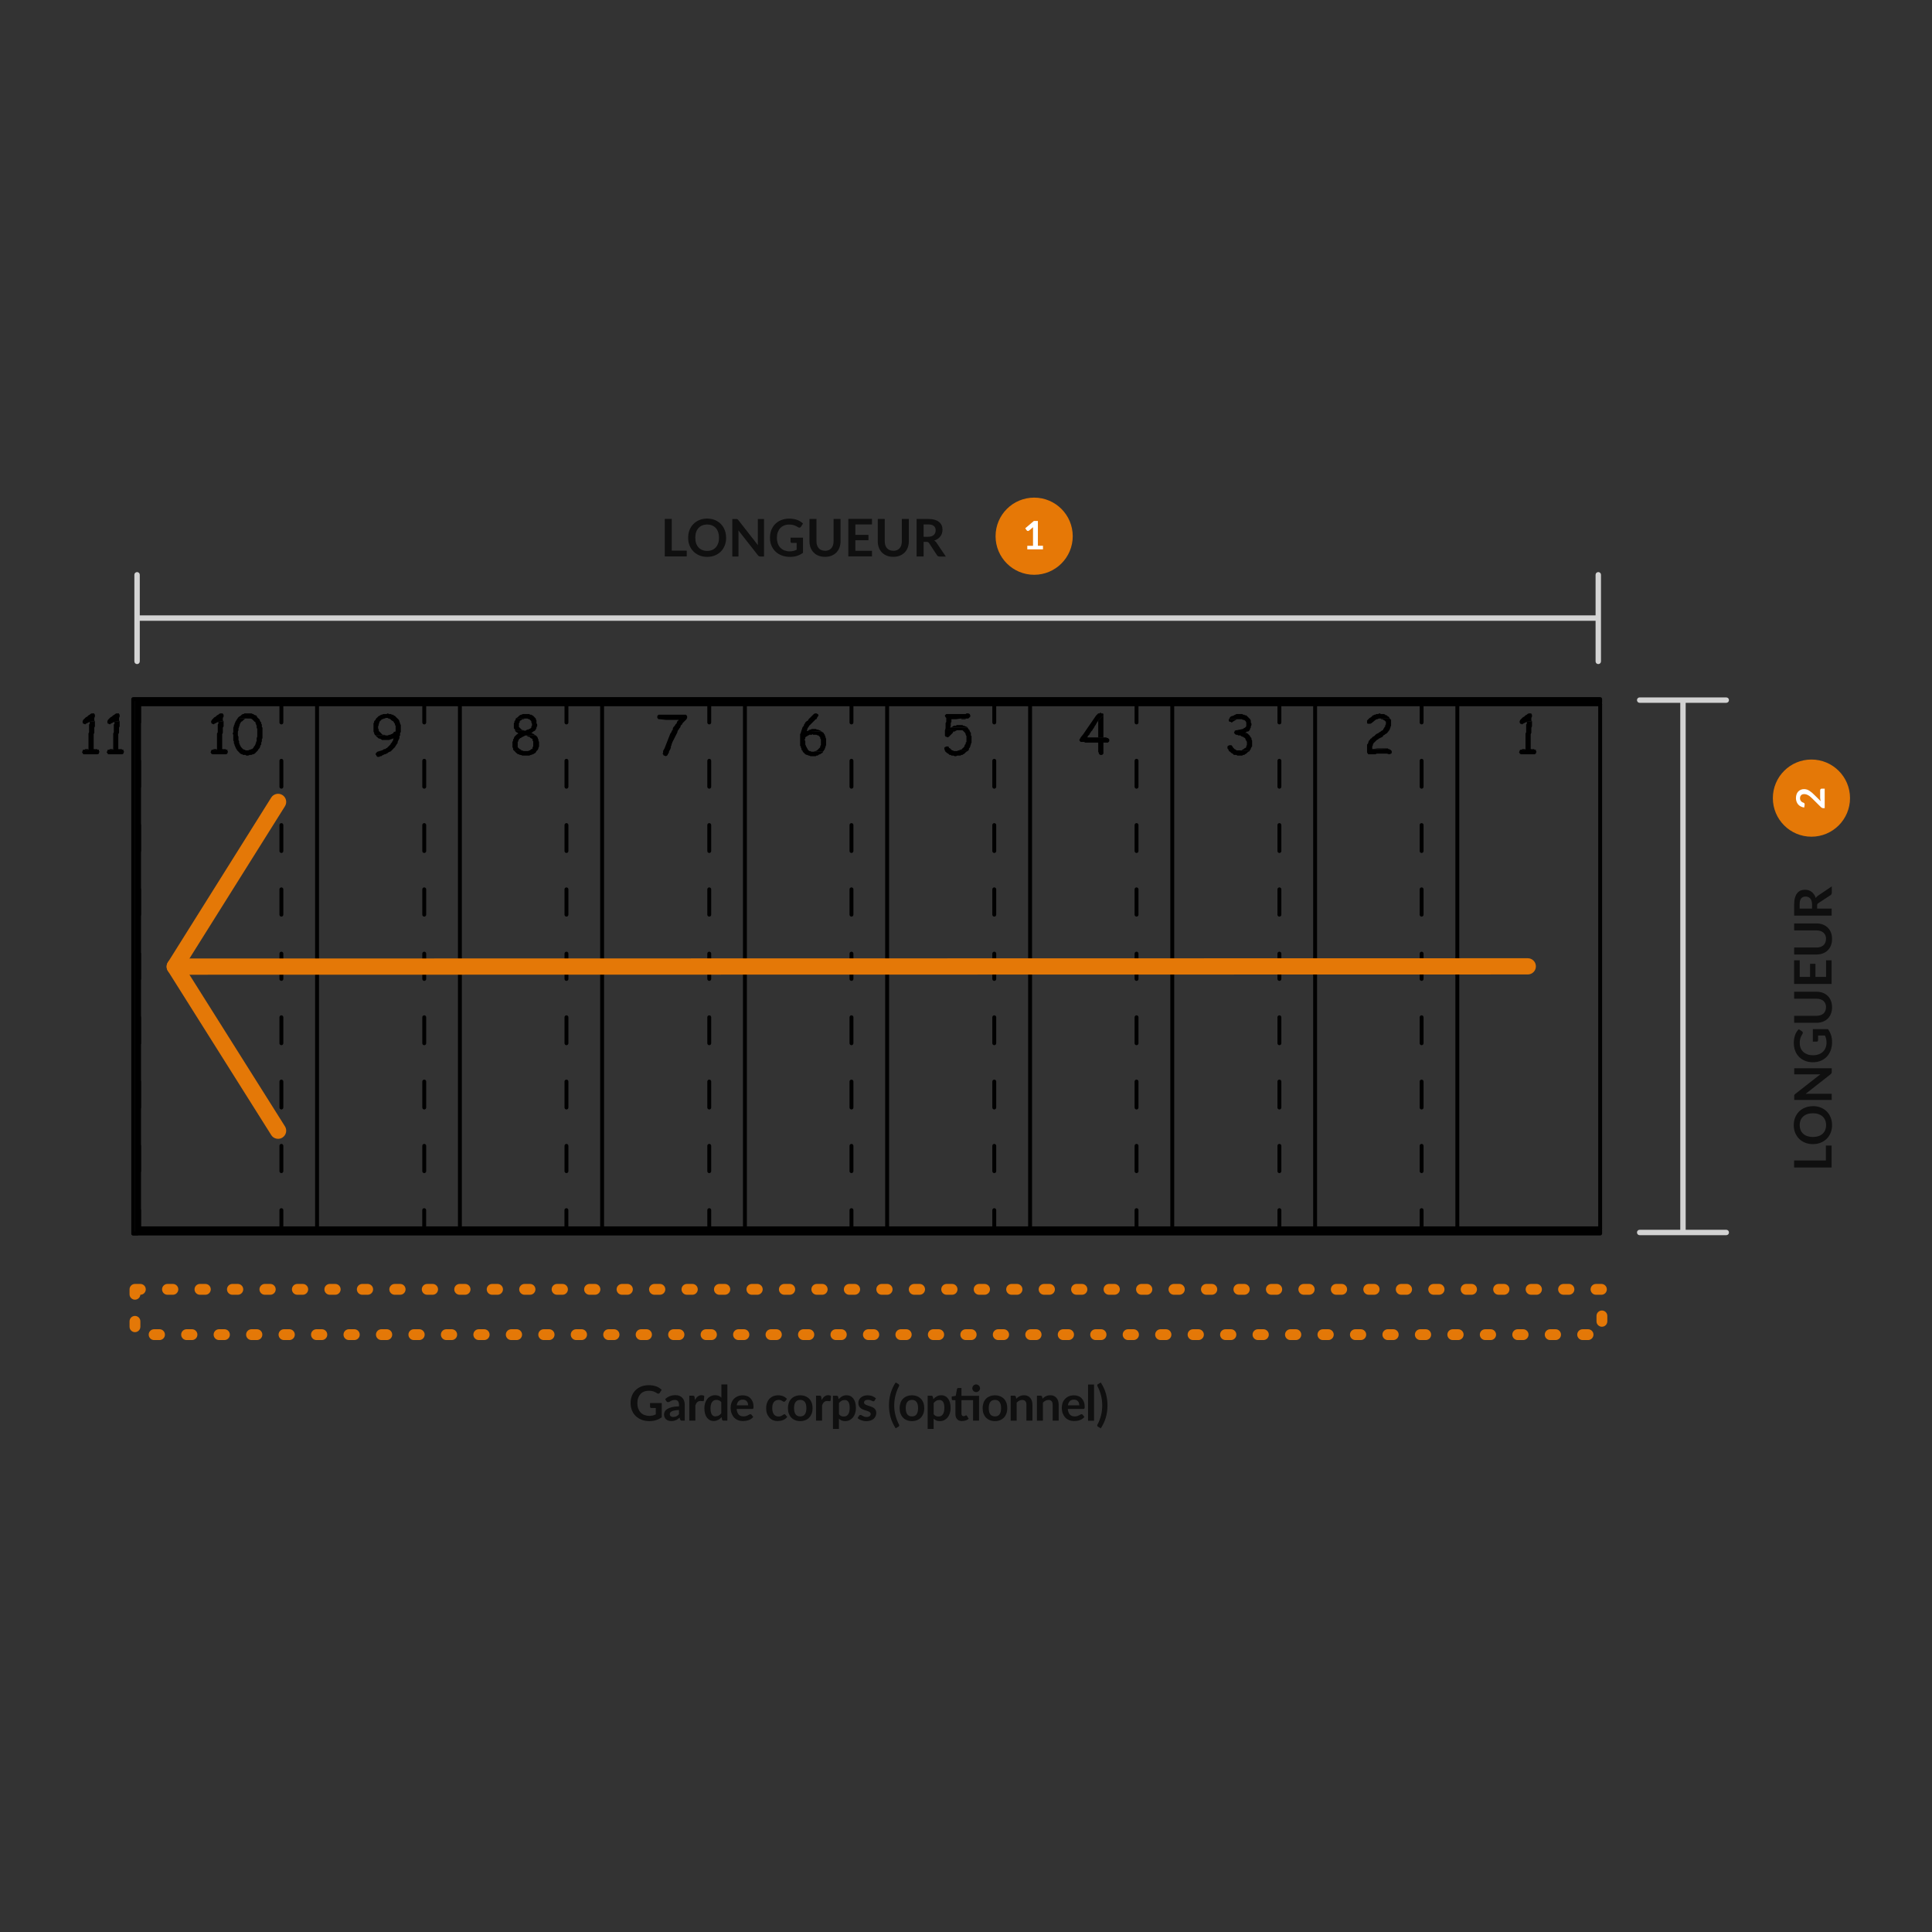 <?xml version="1.0" encoding="UTF-8"?> <svg xmlns="http://www.w3.org/2000/svg" id="uuid-6e2b9505-2302-4c57-8db1-0b25dd5e68f6" viewBox="0 0 357.03 357.03"><rect x="0" y="0" width="357.03" height="357.03" fill="#333333" stroke="none"/><defs><style>.uuid-81e2c59e-58de-41b9-9256-ff3802fd6f9a{fill:#fff;}.uuid-e3a55078-c2cd-4c85-8a94-8737a8197657{fill:#e67806;}.uuid-61db36fa-edf7-4d39-bae4-95ec25f4f386{fill:#e47807;}.uuid-ca998d9d-2634-4a23-a2c0-47e3359313d8{fill:#d2d2d2;}.uuid-ab60c578-c123-4c52-8f57-9726e93feb30{fill:#d4d4d4;}.uuid-bad3bfbb-5a6e-454b-91f0-de3e244dc293{fill:#0f0f0f;}.uuid-1068251a-4eed-4215-8526-5b44ab8c3057{isolation:isolate;}.uuid-37e44c57-276d-4041-b4b4-f5c8bba3a095{fill-rule:evenodd;}</style></defs><g class="uuid-1068251a-4eed-4215-8526-5b44ab8c3057"><path class="uuid-bad3bfbb-5a6e-454b-91f0-de3e244dc293" d="M124.14,101.76h2.77v1.06h-4.06v-6.93h1.29v5.86Z"></path><path class="uuid-bad3bfbb-5a6e-454b-91f0-de3e244dc293" d="M134.19,99.37c0,.51-.08,.98-.25,1.41-.17,.43-.4,.81-.71,1.12-.31,.32-.68,.56-1.11,.74-.43,.18-.91,.27-1.44,.27s-1-.09-1.43-.27c-.43-.18-.8-.42-1.11-.74-.31-.32-.55-.69-.72-1.12-.17-.43-.25-.9-.25-1.41s.08-.98,.25-1.41c.17-.43,.41-.81,.72-1.12,.31-.32,.68-.56,1.11-.74,.43-.18,.91-.27,1.43-.27,.35,0,.68,.04,.99,.12,.31,.08,.59,.2,.85,.35,.26,.15,.49,.33,.7,.54,.21,.21,.38,.45,.52,.71s.25,.55,.33,.85c.07,.31,.11,.63,.11,.97Zm-1.32,0c0-.38-.05-.72-.15-1.02s-.25-.56-.44-.77c-.19-.21-.42-.37-.69-.48-.27-.11-.57-.17-.91-.17s-.64,.06-.91,.17c-.27,.11-.5,.27-.69,.48-.19,.21-.34,.47-.44,.77s-.15,.64-.15,1.02,.05,.72,.15,1.02,.25,.56,.44,.77,.42,.37,.69,.48c.27,.11,.57,.17,.91,.17s.64-.06,.91-.17c.27-.11,.5-.27,.69-.48s.33-.46,.44-.77,.15-.64,.15-1.02Z"></path><path class="uuid-bad3bfbb-5a6e-454b-91f0-de3e244dc293" d="M136.14,95.91s.07,.01,.11,.03c.03,.01,.06,.04,.09,.06,.03,.03,.06,.06,.1,.11l3.63,4.64c0-.11-.02-.22-.02-.33s0-.21,0-.3v-4.21h1.14v6.93h-.66c-.1,0-.19-.02-.26-.05-.07-.03-.13-.09-.2-.17l-3.62-4.61c0,.1,.02,.2,.02,.3,0,.1,0,.19,0,.28v4.25h-1.14v-6.93h.68c.05,0,.1,0,.14,0Z"></path><path class="uuid-bad3bfbb-5a6e-454b-91f0-de3e244dc293" d="M147.29,102.73c-.4,.12-.82,.18-1.28,.18-.57,0-1.08-.09-1.54-.26-.46-.18-.85-.42-1.17-.73-.32-.31-.57-.69-.75-1.12-.18-.43-.26-.91-.26-1.42s.08-1,.25-1.43c.17-.43,.41-.81,.72-1.12,.31-.31,.69-.56,1.13-.73,.44-.17,.94-.26,1.49-.26,.28,0,.54,.02,.79,.07s.47,.11,.68,.18c.21,.08,.4,.17,.57,.29,.17,.11,.33,.23,.47,.37l-.37,.58c-.06,.09-.13,.15-.23,.17-.09,.02-.19,0-.3-.07-.11-.06-.21-.12-.32-.18-.1-.06-.22-.11-.35-.16-.13-.04-.27-.08-.44-.11-.16-.03-.35-.04-.56-.04-.34,0-.65,.06-.93,.17-.28,.12-.51,.28-.71,.49s-.34,.47-.45,.77-.16,.64-.16,1.01c0,.4,.06,.75,.17,1.06,.11,.31,.27,.58,.48,.79,.21,.21,.45,.38,.75,.49s.61,.17,.97,.17c.26,0,.48-.03,.69-.08s.4-.12,.59-.22v-1.26h-.87c-.08,0-.15-.02-.19-.07-.05-.05-.07-.1-.07-.17v-.73h2.3v2.8c-.35,.26-.73,.45-1.12,.57Z"></path><path class="uuid-bad3bfbb-5a6e-454b-91f0-de3e244dc293" d="M152.45,101.79c.25,0,.47-.04,.67-.12s.36-.2,.5-.35,.24-.33,.31-.55,.11-.45,.11-.72v-4.15h1.29v4.15c0,.41-.07,.79-.2,1.14s-.32,.65-.57,.91c-.25,.25-.55,.45-.9,.59-.35,.14-.75,.21-1.2,.21s-.85-.07-1.2-.21c-.35-.14-.66-.34-.9-.59s-.44-.56-.57-.91c-.13-.35-.2-.73-.2-1.14v-4.15h1.29v4.14c0,.27,.04,.5,.11,.72s.18,.4,.31,.55c.14,.15,.3,.27,.5,.35s.42,.12,.67,.12Z"></path><path class="uuid-bad3bfbb-5a6e-454b-91f0-de3e244dc293" d="M161.14,95.9v1.02h-3.07v1.92h2.42v.99h-2.42v1.96h3.07v1.03h-4.37v-6.93h4.37Z"></path><path class="uuid-bad3bfbb-5a6e-454b-91f0-de3e244dc293" d="M165.07,101.79c.25,0,.47-.04,.67-.12s.36-.2,.5-.35,.24-.33,.31-.55,.11-.45,.11-.72v-4.15h1.29v4.15c0,.41-.07,.79-.2,1.14s-.32,.65-.57,.91c-.25,.25-.55,.45-.9,.59-.35,.14-.75,.21-1.2,.21s-.85-.07-1.2-.21c-.35-.14-.66-.34-.9-.59s-.44-.56-.57-.91c-.13-.35-.2-.73-.2-1.14v-4.15h1.29v4.14c0,.27,.04,.5,.11,.72s.18,.4,.31,.55c.14,.15,.3,.27,.5,.35s.42,.12,.67,.12Z"></path><path class="uuid-bad3bfbb-5a6e-454b-91f0-de3e244dc293" d="M170.68,100.12v2.71h-1.29v-6.93h2.11c.47,0,.87,.05,1.21,.15,.34,.1,.61,.23,.83,.41,.22,.18,.37,.39,.48,.63s.15,.51,.15,.81c0,.23-.03,.45-.1,.66-.07,.21-.17,.4-.3,.57s-.29,.32-.48,.45-.41,.23-.65,.31c.16,.09,.3,.22,.42,.4l1.73,2.56h-1.16c-.22,0-.38-.09-.48-.26l-1.46-2.22c-.05-.08-.11-.14-.18-.18-.07-.04-.16-.05-.29-.05h-.55Zm0-.92h.8c.24,0,.45-.03,.63-.09,.18-.06,.33-.14,.45-.25,.12-.11,.2-.23,.26-.38,.06-.15,.09-.31,.09-.48,0-.35-.12-.62-.35-.81-.23-.19-.58-.28-1.06-.28h-.82v2.3Z"></path></g><g id="uuid-be350dcb-2c1d-4579-9c5e-abe68cf2a113"><circle class="uuid-e3a55078-c2cd-4c85-8a94-8737a8197657" cx="191.11" cy="99.09" r="7.13"></circle></g><g class="uuid-1068251a-4eed-4215-8526-5b44ab8c3057"><path class="uuid-81e2c59e-58de-41b9-9256-ff3802fd6f9a" d="M189.84,100.86h1.06v-3.06c0-.12,0-.24,.01-.37l-.75,.63s-.09,.05-.13,.06c-.04,0-.08,0-.12,0-.04,0-.07-.02-.1-.04-.03-.02-.05-.04-.07-.06l-.28-.39,1.6-1.36h.74v4.58h.94v.67h-2.9v-.67Z"></path></g><g id="uuid-28d1ab55-19b9-442e-9547-7ee8076ff05d"><rect class="uuid-ab60c578-c123-4c52-8f57-9726e93feb30" x="24.97" y="113.72" width="270.39" height="1"></rect></g><g id="uuid-2a936f8e-45da-4a40-93b3-3815019cb723"><path class="uuid-ab60c578-c123-4c52-8f57-9726e93feb30" d="M295.36,122.72c-.28,0-.5-.22-.5-.5v-16c0-.28,.22-.5,.5-.5s.5,.22,.5,.5v16c0,.28-.22,.5-.5,.5Z"></path></g><g id="uuid-a38416b1-97af-4526-8e7f-663e01953cc6"><path class="uuid-ab60c578-c123-4c52-8f57-9726e93feb30" d="M25.33,122.72c-.28,0-.5-.22-.5-.5v-16c0-.28,.22-.5,.5-.5s.5,.22,.5,.5v16c0,.28-.22,.5-.5,.5Z"></path></g><g class="uuid-1068251a-4eed-4215-8526-5b44ab8c3057"><path class="uuid-bad3bfbb-5a6e-454b-91f0-de3e244dc293" d="M121.22,262.45c-.37,.11-.77,.17-1.2,.17-.53,0-1.01-.08-1.44-.25-.43-.17-.8-.39-1.1-.69-.3-.29-.54-.64-.7-1.05s-.25-.85-.25-1.34,.08-.94,.24-1.34c.16-.41,.38-.76,.68-1.05s.65-.52,1.06-.68,.89-.24,1.4-.24c.26,0,.51,.02,.74,.06s.44,.1,.64,.17c.2,.07,.38,.16,.54,.27,.16,.11,.31,.22,.45,.35l-.35,.55c-.05,.09-.12,.14-.21,.16s-.18,0-.28-.07c-.1-.06-.2-.11-.3-.17-.1-.06-.21-.11-.33-.15s-.26-.08-.41-.1c-.15-.03-.33-.04-.52-.04-.32,0-.61,.05-.87,.16-.26,.11-.48,.26-.66,.46s-.32,.44-.42,.72c-.1,.28-.15,.6-.15,.94,0,.37,.05,.71,.16,1,.11,.29,.26,.54,.45,.74,.19,.2,.43,.36,.7,.46s.58,.16,.91,.16c.24,0,.45-.03,.64-.07,.19-.05,.37-.12,.55-.21v-1.18h-.82c-.08,0-.14-.02-.18-.07-.04-.04-.06-.1-.06-.16v-.68h2.16v2.63c-.33,.24-.68,.42-1.06,.53Z"></path><path class="uuid-bad3bfbb-5a6e-454b-91f0-de3e244dc293" d="M126.06,262.54c-.1,0-.19-.02-.24-.05-.06-.03-.1-.1-.14-.19l-.1-.33c-.12,.11-.23,.2-.34,.28-.11,.08-.23,.15-.35,.2-.12,.05-.25,.09-.38,.12-.14,.03-.29,.04-.45,.04-.19,0-.38-.03-.54-.08s-.31-.13-.43-.24c-.12-.1-.21-.24-.28-.39-.07-.16-.1-.34-.1-.54,0-.17,.05-.35,.14-.52,.09-.17,.24-.32,.46-.46s.5-.25,.85-.34,.79-.14,1.32-.15v-.27c0-.31-.07-.54-.2-.69-.13-.15-.32-.22-.57-.22-.18,0-.33,.02-.45,.06-.12,.04-.22,.09-.31,.14s-.17,.1-.25,.14c-.07,.04-.16,.06-.25,.06-.08,0-.14-.02-.2-.06-.05-.04-.1-.09-.13-.14l-.2-.36c.53-.49,1.17-.73,1.92-.73,.27,0,.51,.04,.72,.13,.21,.09,.39,.21,.54,.37,.15,.16,.26,.35,.33,.57,.08,.22,.11,.46,.11,.72v2.92h-.5Zm-1.66-.69c.23,0,.42-.04,.59-.12,.17-.08,.33-.21,.49-.38v-.78c-.32,.01-.59,.04-.81,.08-.22,.04-.39,.09-.52,.16-.13,.06-.23,.14-.28,.22-.06,.08-.09,.17-.09,.27,0,.2,.06,.33,.17,.42,.12,.08,.27,.13,.45,.13Z"></path><path class="uuid-bad3bfbb-5a6e-454b-91f0-de3e244dc293" d="M127.38,262.54v-4.62h.65c.11,0,.19,.02,.24,.06,.04,.04,.08,.11,.09,.22l.06,.52c.15-.28,.32-.49,.52-.65,.2-.16,.43-.24,.7-.24,.21,0,.38,.05,.51,.14l-.07,.83c-.02,.05-.04,.09-.06,.11-.03,.02-.07,.03-.11,.03s-.11,0-.2-.02c-.09-.01-.17-.02-.26-.02-.12,0-.23,.02-.33,.05-.1,.04-.18,.09-.26,.16-.08,.07-.14,.15-.2,.25-.06,.1-.11,.21-.16,.33v2.84h-1.11Z"></path><path class="uuid-bad3bfbb-5a6e-454b-91f0-de3e244dc293" d="M133.72,262.54c-.15,0-.24-.07-.28-.2l-.09-.45c-.1,.11-.2,.21-.3,.29s-.22,.16-.34,.22c-.12,.06-.25,.11-.39,.15s-.29,.05-.45,.05c-.25,0-.48-.05-.69-.16-.21-.11-.39-.26-.54-.46s-.27-.45-.35-.74-.12-.63-.12-1.01c0-.34,.05-.66,.14-.95,.09-.29,.23-.55,.4-.76,.17-.22,.38-.38,.63-.51,.24-.12,.52-.18,.82-.18,.26,0,.48,.04,.66,.12,.18,.08,.35,.19,.49,.33v-2.44h1.11v6.69h-.68Zm-1.48-.81c.23,0,.43-.05,.59-.14,.16-.1,.32-.23,.46-.41v-2.07c-.13-.15-.26-.26-.41-.32-.15-.06-.31-.09-.48-.09s-.32,.03-.45,.09c-.14,.06-.25,.16-.35,.29-.1,.13-.17,.29-.22,.49-.05,.2-.08,.43-.08,.7s.02,.5,.07,.69c.04,.19,.11,.34,.19,.46,.08,.12,.18,.2,.3,.26,.12,.05,.25,.08,.39,.08Z"></path><path class="uuid-bad3bfbb-5a6e-454b-91f0-de3e244dc293" d="M137.24,257.85c.29,0,.56,.05,.81,.14,.25,.09,.46,.23,.63,.41,.18,.18,.32,.4,.42,.66s.15,.56,.15,.89c0,.17-.02,.28-.05,.34-.04,.06-.1,.09-.21,.09h-2.86c.02,.24,.06,.44,.13,.61,.07,.17,.15,.31,.26,.43,.11,.11,.24,.2,.38,.25s.31,.08,.49,.08,.34-.02,.47-.06c.13-.04,.24-.09,.34-.14,.1-.05,.18-.1,.26-.14,.07-.04,.14-.06,.21-.06,.09,0,.16,.04,.21,.1l.32,.41c-.12,.14-.26,.26-.41,.36-.15,.1-.31,.18-.48,.23-.17,.06-.34,.1-.51,.12-.17,.02-.34,.04-.5,.04-.32,0-.62-.05-.9-.16-.28-.11-.52-.26-.72-.47-.2-.21-.36-.47-.48-.77-.12-.31-.18-.66-.18-1.07,0-.32,.05-.61,.15-.89,.1-.28,.25-.52,.44-.72,.19-.21,.42-.37,.7-.49,.27-.12,.58-.18,.93-.18Zm.02,.8c-.32,0-.58,.09-.76,.27-.18,.18-.3,.44-.35,.78h2.1c0-.14-.02-.28-.06-.41-.04-.13-.1-.24-.18-.33-.08-.1-.18-.17-.31-.23-.12-.05-.27-.08-.43-.08Z"></path><path class="uuid-bad3bfbb-5a6e-454b-91f0-de3e244dc293" d="M145.13,258.9s-.07,.08-.1,.1c-.03,.02-.08,.04-.14,.04s-.11-.02-.17-.05c-.05-.03-.12-.07-.19-.12-.08-.04-.16-.08-.27-.12-.1-.04-.23-.05-.38-.05-.19,0-.37,.04-.51,.11s-.27,.17-.37,.3c-.1,.13-.17,.29-.22,.48-.05,.19-.07,.4-.07,.64s.03,.46,.08,.66c.05,.19,.13,.35,.23,.48s.22,.23,.36,.3,.3,.1,.48,.1,.32-.02,.43-.07c.11-.04,.2-.09,.28-.14,.07-.05,.14-.1,.2-.14,.06-.04,.12-.07,.19-.07,.09,0,.16,.04,.2,.1l.32,.41c-.12,.14-.26,.26-.4,.36s-.29,.18-.45,.23c-.15,.06-.31,.1-.48,.12-.16,.02-.33,.04-.49,.04-.29,0-.55-.05-.81-.16s-.47-.26-.66-.47-.34-.45-.45-.75c-.11-.29-.16-.63-.16-1.01,0-.34,.05-.65,.15-.94,.1-.29,.24-.54,.43-.75s.42-.38,.7-.5c.28-.12,.6-.18,.96-.18s.65,.06,.91,.17,.49,.27,.7,.48l-.29,.41Z"></path><path class="uuid-bad3bfbb-5a6e-454b-91f0-de3e244dc293" d="M147.89,257.85c.34,0,.65,.06,.93,.17,.28,.11,.52,.27,.72,.47,.2,.2,.35,.45,.46,.75s.16,.62,.16,.99-.05,.7-.16,.99-.26,.54-.46,.75c-.2,.21-.44,.37-.72,.48-.28,.11-.59,.17-.93,.17s-.66-.06-.94-.17c-.28-.11-.52-.27-.72-.48s-.35-.46-.46-.75-.16-.62-.16-.99,.06-.69,.16-.99,.26-.54,.46-.75,.44-.36,.72-.47c.28-.11,.6-.17,.94-.17Zm0,3.9c.38,0,.67-.13,.85-.39,.18-.26,.28-.64,.28-1.13s-.09-.88-.28-1.14c-.18-.26-.47-.39-.85-.39s-.68,.13-.87,.39c-.19,.26-.28,.64-.28,1.14s.09,.87,.28,1.13,.48,.39,.87,.39Z"></path><path class="uuid-bad3bfbb-5a6e-454b-91f0-de3e244dc293" d="M150.8,262.54v-4.62h.65c.11,0,.19,.02,.24,.06,.04,.04,.08,.11,.09,.22l.06,.52c.15-.28,.32-.49,.52-.65,.2-.16,.43-.24,.7-.24,.21,0,.38,.05,.51,.14l-.07,.83c-.02,.05-.04,.09-.06,.11-.03,.02-.07,.03-.11,.03s-.11,0-.2-.02c-.09-.01-.17-.02-.26-.02-.12,0-.23,.02-.33,.05-.1,.04-.18,.09-.26,.16-.08,.07-.14,.15-.2,.25-.06,.1-.11,.21-.16,.33v2.84h-1.11Z"></path><path class="uuid-bad3bfbb-5a6e-454b-91f0-de3e244dc293" d="M153.93,264.05v-6.12h.68c.14,0,.24,.07,.28,.2l.09,.43c.19-.21,.4-.38,.64-.52,.24-.13,.52-.2,.85-.2,.25,0,.48,.05,.69,.16,.21,.1,.39,.26,.54,.46,.15,.2,.27,.45,.35,.74,.08,.29,.12,.63,.12,1.01,0,.35-.05,.67-.14,.96-.09,.29-.23,.55-.4,.76s-.38,.38-.63,.51c-.24,.12-.52,.18-.82,.18-.26,0-.48-.04-.66-.12-.18-.08-.34-.19-.49-.33v1.89h-1.11Zm2.16-5.33c-.23,0-.43,.05-.59,.15s-.32,.23-.46,.41v2.07c.13,.16,.26,.26,.41,.33s.31,.09,.48,.09,.32-.03,.45-.09c.13-.06,.25-.16,.34-.29,.09-.13,.17-.29,.22-.49,.05-.2,.08-.43,.08-.7s-.02-.5-.06-.69c-.04-.19-.11-.34-.19-.46s-.18-.2-.29-.26c-.12-.05-.25-.08-.39-.08Z"></path><path class="uuid-bad3bfbb-5a6e-454b-91f0-de3e244dc293" d="M161.63,258.83s-.06,.08-.09,.1c-.03,.02-.08,.03-.13,.03-.05,0-.11-.01-.17-.04-.06-.03-.13-.06-.21-.1-.08-.04-.17-.07-.28-.1s-.23-.04-.37-.04c-.22,0-.39,.05-.52,.14s-.19,.21-.19,.36c0,.1,.03,.18,.1,.25s.15,.13,.26,.18,.23,.1,.36,.14c.14,.04,.27,.08,.41,.13,.14,.05,.28,.1,.41,.16,.13,.06,.26,.14,.36,.23,.11,.09,.19,.21,.26,.34s.1,.29,.1,.48c0,.22-.04,.43-.12,.61s-.2,.35-.35,.49c-.16,.14-.35,.24-.58,.32-.23,.08-.49,.12-.79,.12-.16,0-.31-.01-.47-.04-.15-.03-.3-.07-.44-.12-.14-.05-.27-.11-.39-.18-.12-.07-.22-.14-.31-.23l.26-.42c.03-.05,.07-.09,.12-.12,.04-.03,.1-.04,.17-.04s.13,.02,.2,.06c.06,.04,.13,.08,.21,.13s.18,.09,.29,.13c.11,.04,.25,.06,.42,.06,.13,0,.25-.02,.34-.05,.09-.03,.17-.07,.23-.12,.06-.05,.11-.11,.14-.18,.03-.07,.04-.14,.04-.21,0-.11-.03-.2-.1-.27-.06-.07-.15-.13-.26-.18s-.23-.1-.36-.14c-.14-.04-.28-.08-.42-.13-.14-.05-.28-.1-.42-.17s-.26-.15-.36-.25c-.11-.1-.19-.22-.26-.37-.06-.14-.1-.32-.1-.52,0-.19,.04-.37,.11-.54,.08-.17,.19-.32,.33-.45,.15-.13,.33-.23,.54-.31,.22-.08,.47-.12,.75-.12,.32,0,.61,.05,.87,.16,.26,.1,.48,.24,.65,.41l-.25,.4Z"></path><path class="uuid-bad3bfbb-5a6e-454b-91f0-de3e244dc293" d="M165.25,259.72c0,.62,.07,1.23,.23,1.82,.15,.6,.36,1.16,.64,1.68,.03,.06,.05,.11,.05,.16,0,.05,0,.09-.01,.12-.01,.04-.03,.06-.06,.09-.03,.03-.05,.05-.08,.06l-.5,.3c-.22-.34-.41-.69-.57-1.03-.16-.34-.28-.69-.38-1.04-.1-.35-.17-.71-.22-1.07-.05-.36-.07-.73-.07-1.1s.02-.74,.07-1.1c.05-.36,.12-.72,.22-1.07,.1-.35,.23-.7,.38-1.04,.16-.34,.34-.69,.57-1.03l.5,.3s.06,.04,.08,.06c.03,.03,.04,.06,.06,.09,.01,.03,.02,.07,.01,.12,0,.05-.02,.1-.05,.16-.28,.52-.49,1.08-.64,1.68-.15,.6-.23,1.21-.23,1.83Z"></path><path class="uuid-bad3bfbb-5a6e-454b-91f0-de3e244dc293" d="M168.53,257.85c.34,0,.65,.06,.93,.17,.28,.11,.52,.27,.72,.47,.2,.2,.35,.45,.46,.75s.16,.62,.16,.99-.05,.7-.16,.99-.26,.54-.46,.75c-.2,.21-.44,.37-.72,.48-.28,.11-.59,.17-.93,.17s-.66-.06-.94-.17c-.28-.11-.52-.27-.72-.48s-.35-.46-.46-.75-.16-.62-.16-.99,.06-.69,.16-.99,.26-.54,.46-.75,.44-.36,.72-.47c.28-.11,.6-.17,.94-.17Zm0,3.9c.38,0,.67-.13,.85-.39,.18-.26,.28-.64,.28-1.13s-.09-.88-.28-1.14c-.18-.26-.47-.39-.85-.39s-.68,.13-.87,.39c-.19,.26-.28,.64-.28,1.14s.09,.87,.28,1.13,.48,.39,.87,.39Z"></path><path class="uuid-bad3bfbb-5a6e-454b-91f0-de3e244dc293" d="M171.43,264.05v-6.12h.68c.14,0,.24,.07,.28,.2l.09,.43c.19-.21,.4-.38,.64-.52,.24-.13,.52-.2,.85-.2,.25,0,.48,.05,.69,.16,.21,.1,.39,.26,.54,.46,.15,.2,.27,.45,.35,.74,.08,.29,.12,.63,.12,1.01,0,.35-.05,.67-.14,.96-.09,.29-.23,.55-.4,.76s-.38,.38-.63,.51c-.24,.12-.52,.18-.82,.18-.26,0-.48-.04-.66-.12-.18-.08-.34-.19-.49-.33v1.89h-1.11Zm2.16-5.33c-.23,0-.43,.05-.59,.15s-.32,.23-.46,.41v2.07c.13,.16,.26,.26,.41,.33s.31,.09,.48,.09,.32-.03,.45-.09c.13-.06,.25-.16,.34-.29,.09-.13,.17-.29,.22-.49,.05-.2,.08-.43,.08-.7s-.02-.5-.06-.69c-.04-.19-.11-.34-.19-.46s-.18-.2-.29-.26c-.12-.05-.25-.08-.39-.08Z"></path><path class="uuid-bad3bfbb-5a6e-454b-91f0-de3e244dc293" d="M177.8,262.61c-.4,0-.71-.11-.92-.34-.21-.23-.32-.54-.32-.94v-2.58h-.47c-.06,0-.11-.02-.15-.06s-.06-.1-.06-.18v-.44l.74-.12,.23-1.26c.02-.06,.04-.11,.09-.14s.1-.05,.16-.05h.58v1.45h3.25v4.58h-1.11v-3.78h-2.14v2.5c0,.14,.04,.26,.11,.34,.07,.08,.17,.12,.29,.12,.07,0,.13,0,.17-.03,.05-.02,.09-.03,.12-.05,.03-.02,.07-.04,.09-.05,.03-.02,.05-.02,.08-.02,.03,0,.06,0,.08,.02,.02,.02,.04,.04,.07,.07l.33,.54c-.16,.14-.35,.24-.56,.31-.21,.07-.43,.1-.65,.1Zm3.31-6.05c0,.1-.02,.19-.06,.27-.04,.08-.09,.16-.16,.22-.06,.06-.14,.11-.23,.15-.09,.04-.18,.06-.28,.06s-.19-.02-.27-.06c-.08-.04-.16-.09-.22-.15-.06-.06-.11-.14-.15-.22-.04-.09-.06-.18-.06-.27s.02-.19,.06-.28c.04-.09,.09-.16,.15-.23s.14-.12,.22-.15c.08-.04,.17-.06,.27-.06s.19,.02,.28,.06c.09,.04,.17,.09,.23,.15s.12,.14,.16,.23c.04,.08,.06,.18,.06,.28Z"></path><path class="uuid-bad3bfbb-5a6e-454b-91f0-de3e244dc293" d="M183.87,257.85c.34,0,.65,.06,.93,.17,.28,.11,.52,.27,.72,.47,.2,.2,.35,.45,.46,.75s.16,.62,.16,.99-.05,.7-.16,.99-.26,.54-.46,.75c-.2,.21-.44,.37-.72,.48-.28,.11-.59,.17-.93,.17s-.66-.06-.94-.17c-.28-.11-.52-.27-.72-.48s-.35-.46-.46-.75-.16-.62-.16-.99,.06-.69,.16-.99,.26-.54,.46-.75,.44-.36,.72-.47c.28-.11,.6-.17,.94-.17Zm0,3.9c.38,0,.67-.13,.85-.39,.18-.26,.28-.64,.28-1.13s-.09-.88-.28-1.14c-.18-.26-.47-.39-.85-.39s-.68,.13-.87,.39c-.19,.26-.28,.64-.28,1.14s.09,.87,.28,1.13,.48,.39,.87,.39Z"></path><path class="uuid-bad3bfbb-5a6e-454b-91f0-de3e244dc293" d="M186.77,262.54v-4.62h.68c.14,0,.24,.07,.28,.2l.08,.36c.09-.1,.19-.18,.29-.26,.1-.08,.21-.15,.33-.2,.12-.06,.24-.1,.37-.13,.13-.03,.28-.05,.43-.05,.25,0,.48,.04,.67,.13,.19,.08,.36,.21,.49,.36,.13,.16,.23,.34,.3,.55,.07,.21,.1,.45,.1,.71v2.94h-1.11v-2.94c0-.28-.06-.5-.19-.65-.13-.16-.33-.23-.59-.23-.19,0-.37,.04-.54,.13-.17,.09-.33,.21-.48,.36v3.34h-1.11Z"></path><path class="uuid-bad3bfbb-5a6e-454b-91f0-de3e244dc293" d="M191.62,262.54v-4.62h.68c.14,0,.24,.07,.28,.2l.08,.36c.09-.1,.19-.18,.29-.26,.1-.08,.21-.15,.33-.2,.12-.06,.24-.1,.37-.13,.13-.03,.28-.05,.43-.05,.25,0,.48,.04,.67,.13,.19,.08,.36,.21,.49,.36,.13,.16,.23,.34,.3,.55,.07,.21,.1,.45,.1,.71v2.94h-1.11v-2.94c0-.28-.06-.5-.19-.65-.13-.16-.33-.23-.59-.23-.19,0-.37,.04-.54,.13-.17,.09-.33,.21-.48,.36v3.34h-1.11Z"></path><path class="uuid-bad3bfbb-5a6e-454b-91f0-de3e244dc293" d="M198.44,257.85c.29,0,.56,.05,.81,.14,.25,.09,.46,.23,.63,.41,.18,.18,.32,.4,.42,.66s.15,.56,.15,.89c0,.17-.02,.28-.05,.34-.04,.06-.1,.09-.21,.09h-2.86c.02,.24,.06,.44,.13,.61,.07,.17,.15,.31,.26,.43,.11,.11,.24,.2,.38,.25s.31,.08,.49,.08,.34-.02,.47-.06c.13-.04,.24-.09,.34-.14,.1-.05,.18-.1,.26-.14,.07-.04,.14-.06,.21-.06,.09,0,.16,.04,.21,.1l.32,.41c-.12,.14-.26,.26-.41,.36-.15,.1-.31,.18-.48,.23-.17,.06-.34,.1-.51,.12-.17,.02-.34,.04-.5,.04-.32,0-.62-.05-.9-.16-.28-.11-.52-.26-.72-.47-.2-.21-.36-.47-.48-.77-.12-.31-.18-.66-.18-1.07,0-.32,.05-.61,.15-.89,.1-.28,.25-.52,.44-.72,.19-.21,.42-.37,.7-.49,.27-.12,.58-.18,.93-.18Zm.02,.8c-.32,0-.58,.09-.76,.27-.18,.18-.3,.44-.35,.78h2.1c0-.14-.02-.28-.06-.41-.04-.13-.1-.24-.18-.33-.08-.1-.18-.17-.31-.23-.12-.05-.27-.08-.43-.08Z"></path><path class="uuid-bad3bfbb-5a6e-454b-91f0-de3e244dc293" d="M202.18,255.86v6.69h-1.11v-6.69h1.11Z"></path><path class="uuid-bad3bfbb-5a6e-454b-91f0-de3e244dc293" d="M203.69,259.72c0-.62-.07-1.23-.22-1.83s-.36-1.16-.64-1.68c-.03-.06-.05-.12-.06-.16,0-.05,0-.09,.01-.12,.01-.04,.03-.06,.06-.09,.03-.03,.05-.05,.09-.06l.49-.3c.22,.34,.41,.69,.57,1.03,.16,.34,.28,.69,.38,1.04,.1,.35,.17,.71,.22,1.07,.05,.36,.07,.73,.07,1.1s-.02,.74-.07,1.1c-.04,.36-.12,.71-.22,1.07-.1,.35-.23,.7-.38,1.04-.16,.34-.35,.69-.57,1.03l-.49-.3s-.06-.04-.09-.06c-.03-.03-.04-.06-.06-.09-.01-.03-.02-.07-.01-.12,0-.05,.02-.1,.06-.16,.28-.52,.49-1.09,.64-1.68s.22-1.2,.22-1.82Z"></path></g><path class="uuid-61db36fa-edf7-4d39-bae4-95ec25f4f386" d="M293.47,247.64h-1c-.55,0-1-.45-1-1s.45-1,1-1h1c.55,0,1,.45,1,1s-.45,1-1,1Zm-6,0h-1c-.55,0-1-.45-1-1s.45-1,1-1h1c.55,0,1,.45,1,1s-.45,1-1,1Zm-6,0h-1c-.55,0-1-.45-1-1s.45-1,1-1h1c.55,0,1,.45,1,1s-.45,1-1,1Zm-6,0h-1c-.55,0-1-.45-1-1s.45-1,1-1h1c.55,0,1,.45,1,1s-.45,1-1,1Zm-6,0h-1c-.55,0-1-.45-1-1s.45-1,1-1h1c.55,0,1,.45,1,1s-.45,1-1,1Zm-6,0h-1c-.55,0-1-.45-1-1s.45-1,1-1h1c.55,0,1,.45,1,1s-.45,1-1,1Zm-6,0h-1c-.55,0-1-.45-1-1s.45-1,1-1h1c.55,0,1,.45,1,1s-.45,1-1,1Zm-6,0h-1c-.55,0-1-.45-1-1s.45-1,1-1h1c.55,0,1,.45,1,1s-.45,1-1,1Zm-6,0h-1c-.55,0-1-.45-1-1s.45-1,1-1h1c.55,0,1,.45,1,1s-.45,1-1,1Zm-6,0h-1c-.55,0-1-.45-1-1s.45-1,1-1h1c.55,0,1,.45,1,1s-.45,1-1,1Zm-6,0h-1c-.55,0-1-.45-1-1s.45-1,1-1h1c.55,0,1,.45,1,1s-.45,1-1,1Zm-6,0h-1c-.55,0-1-.45-1-1s.45-1,1-1h1c.55,0,1,.45,1,1s-.45,1-1,1Zm-6,0h-1c-.55,0-1-.45-1-1s.45-1,1-1h1c.55,0,1,.45,1,1s-.45,1-1,1Zm-6,0h-1c-.55,0-1-.45-1-1s.45-1,1-1h1c.55,0,1,.45,1,1s-.45,1-1,1Zm-6,0h-1c-.55,0-1-.45-1-1s.45-1,1-1h1c.55,0,1,.45,1,1s-.45,1-1,1Zm-6,0h-1c-.55,0-1-.45-1-1s.45-1,1-1h1c.55,0,1,.45,1,1s-.45,1-1,1Zm-6,0h-1c-.55,0-1-.45-1-1s.45-1,1-1h1c.55,0,1,.45,1,1s-.45,1-1,1Zm-6,0h-1c-.55,0-1-.45-1-1s.45-1,1-1h1c.55,0,1,.45,1,1s-.45,1-1,1Zm-6,0h-1c-.55,0-1-.45-1-1s.45-1,1-1h1c.55,0,1,.45,1,1s-.45,1-1,1Zm-6,0h-1c-.55,0-1-.45-1-1s.45-1,1-1h1c.55,0,1,.45,1,1s-.45,1-1,1Zm-6,0h-1c-.55,0-1-.45-1-1s.45-1,1-1h1c.55,0,1,.45,1,1s-.45,1-1,1Zm-6,0h-1c-.55,0-1-.45-1-1s.45-1,1-1h1c.55,0,1,.45,1,1s-.45,1-1,1Zm-6,0h-1c-.55,0-1-.45-1-1s.45-1,1-1h1c.55,0,1,.45,1,1s-.45,1-1,1Zm-6,0h-1c-.55,0-1-.45-1-1s.45-1,1-1h1c.55,0,1,.45,1,1s-.45,1-1,1Zm-6,0h-1c-.55,0-1-.45-1-1s.45-1,1-1h1c.55,0,1,.45,1,1s-.45,1-1,1Zm-6,0h-1c-.55,0-1-.45-1-1s.45-1,1-1h1c.55,0,1,.45,1,1s-.45,1-1,1Zm-6,0h-1c-.55,0-1-.45-1-1s.45-1,1-1h1c.55,0,1,.45,1,1s-.45,1-1,1Zm-6,0h-1c-.55,0-1-.45-1-1s.45-1,1-1h1c.55,0,1,.45,1,1s-.45,1-1,1Zm-6,0h-1c-.55,0-1-.45-1-1s.45-1,1-1h1c.55,0,1,.45,1,1s-.45,1-1,1Zm-6,0h-1c-.55,0-1-.45-1-1s.45-1,1-1h1c.55,0,1,.45,1,1s-.45,1-1,1Zm-6,0h-1c-.55,0-1-.45-1-1s.45-1,1-1h1c.55,0,1,.45,1,1s-.45,1-1,1Zm-6,0h-1c-.55,0-1-.45-1-1s.45-1,1-1h1c.55,0,1,.45,1,1s-.45,1-1,1Zm-6,0h-1c-.55,0-1-.45-1-1s.45-1,1-1h1c.55,0,1,.45,1,1s-.45,1-1,1Zm-6,0h-1c-.55,0-1-.45-1-1s.45-1,1-1h1c.55,0,1,.45,1,1s-.45,1-1,1Zm-6,0h-1c-.55,0-1-.45-1-1s.45-1,1-1h1c.55,0,1,.45,1,1s-.45,1-1,1Zm-6,0h-1c-.55,0-1-.45-1-1s.45-1,1-1h1c.55,0,1,.45,1,1s-.45,1-1,1Zm-6,0h-1c-.55,0-1-.45-1-1s.45-1,1-1h1c.55,0,1,.45,1,1s-.45,1-1,1Zm-6,0h-1c-.55,0-1-.45-1-1s.45-1,1-1h1c.55,0,1,.45,1,1s-.45,1-1,1Zm-6,0h-1c-.55,0-1-.45-1-1s.45-1,1-1h1c.55,0,1,.45,1,1s-.45,1-1,1Zm-6,0h-1c-.55,0-1-.45-1-1s.45-1,1-1h1c.55,0,1,.45,1,1s-.45,1-1,1Zm-6,0h-1c-.55,0-1-.45-1-1s.45-1,1-1h1c.55,0,1,.45,1,1s-.45,1-1,1Zm-6,0h-1c-.55,0-1-.45-1-1s.45-1,1-1h1c.55,0,1,.45,1,1s-.45,1-1,1Zm-6,0h-1c-.55,0-1-.45-1-1s.45-1,1-1h1c.55,0,1,.45,1,1s-.45,1-1,1Zm-6,0h-1c-.55,0-1-.45-1-1s.45-1,1-1h1c.55,0,1,.45,1,1s-.45,1-1,1Zm-6,0h-1c-.55,0-1-.45-1-1s.45-1,1-1h1c.55,0,1,.45,1,1s-.45,1-1,1Zm-4.54-1.46c-.55,0-1-.45-1-1v-1c0-.55,.45-1,1-1s1,.45,1,1v1c0,.55-.45,1-1,1Zm271.09-1c-.55,0-1-.45-1-1v-1c0-.55,.45-1,1-1s1,.45,1,1v1c0,.55-.45,1-1,1Zm-271.09-5c-.55,0-1-.45-1-1v-.91c0-.55,.45-1,1-1h1c.55,0,1,.45,1,1s-.45,1-1,1h0c-.05,.51-.47,.91-1,.91Zm271-.91h-1c-.55,0-1-.45-1-1s.45-1,1-1h1c.55,0,1,.45,1,1s-.45,1-1,1Zm-6,0h-1c-.55,0-1-.45-1-1s.45-1,1-1h1c.55,0,1,.45,1,1s-.45,1-1,1Zm-6,0h-1c-.55,0-1-.45-1-1s.45-1,1-1h1c.55,0,1,.45,1,1s-.45,1-1,1Zm-6,0h-1c-.55,0-1-.45-1-1s.45-1,1-1h1c.55,0,1,.45,1,1s-.45,1-1,1Zm-6,0h-1c-.55,0-1-.45-1-1s.45-1,1-1h1c.55,0,1,.45,1,1s-.45,1-1,1Zm-6,0h-1c-.55,0-1-.45-1-1s.45-1,1-1h1c.55,0,1,.45,1,1s-.45,1-1,1Zm-6,0h-1c-.55,0-1-.45-1-1s.45-1,1-1h1c.55,0,1,.45,1,1s-.45,1-1,1Zm-6,0h-1c-.55,0-1-.45-1-1s.45-1,1-1h1c.55,0,1,.45,1,1s-.45,1-1,1Zm-6,0h-1c-.55,0-1-.45-1-1s.45-1,1-1h1c.55,0,1,.45,1,1s-.45,1-1,1Zm-6,0h-1c-.55,0-1-.45-1-1s.45-1,1-1h1c.55,0,1,.45,1,1s-.45,1-1,1Zm-6,0h-1c-.55,0-1-.45-1-1s.45-1,1-1h1c.55,0,1,.45,1,1s-.45,1-1,1Zm-6,0h-1c-.55,0-1-.45-1-1s.45-1,1-1h1c.55,0,1,.45,1,1s-.45,1-1,1Zm-6,0h-1c-.55,0-1-.45-1-1s.45-1,1-1h1c.55,0,1,.45,1,1s-.45,1-1,1Zm-6,0h-1c-.55,0-1-.45-1-1s.45-1,1-1h1c.55,0,1,.45,1,1s-.45,1-1,1Zm-6,0h-1c-.55,0-1-.45-1-1s.45-1,1-1h1c.55,0,1,.45,1,1s-.45,1-1,1Zm-6,0h-1c-.55,0-1-.45-1-1s.45-1,1-1h1c.55,0,1,.45,1,1s-.45,1-1,1Zm-6,0h-1c-.55,0-1-.45-1-1s.45-1,1-1h1c.55,0,1,.45,1,1s-.45,1-1,1Zm-6,0h-1c-.55,0-1-.45-1-1s.45-1,1-1h1c.55,0,1,.45,1,1s-.45,1-1,1Zm-6,0h-1c-.55,0-1-.45-1-1s.45-1,1-1h1c.55,0,1,.45,1,1s-.45,1-1,1Zm-6,0h-1c-.55,0-1-.45-1-1s.45-1,1-1h1c.55,0,1,.45,1,1s-.45,1-1,1Zm-6,0h-1c-.55,0-1-.45-1-1s.45-1,1-1h1c.55,0,1,.45,1,1s-.45,1-1,1Zm-6,0h-1c-.55,0-1-.45-1-1s.45-1,1-1h1c.55,0,1,.45,1,1s-.45,1-1,1Zm-6,0h-1c-.55,0-1-.45-1-1s.45-1,1-1h1c.55,0,1,.45,1,1s-.45,1-1,1Zm-6,0h-1c-.55,0-1-.45-1-1s.45-1,1-1h1c.55,0,1,.45,1,1s-.45,1-1,1Zm-6,0h-1c-.55,0-1-.45-1-1s.45-1,1-1h1c.55,0,1,.45,1,1s-.45,1-1,1Zm-6,0h-1c-.55,0-1-.45-1-1s.45-1,1-1h1c.55,0,1,.45,1,1s-.45,1-1,1Zm-6,0h-1c-.55,0-1-.45-1-1s.45-1,1-1h1c.55,0,1,.45,1,1s-.45,1-1,1Zm-6,0h-1c-.55,0-1-.45-1-1s.45-1,1-1h1c.55,0,1,.45,1,1s-.45,1-1,1Zm-6,0h-1c-.55,0-1-.45-1-1s.45-1,1-1h1c.55,0,1,.45,1,1s-.45,1-1,1Zm-6,0h-1c-.55,0-1-.45-1-1s.45-1,1-1h1c.55,0,1,.45,1,1s-.45,1-1,1Zm-6,0h-1c-.55,0-1-.45-1-1s.45-1,1-1h1c.55,0,1,.45,1,1s-.45,1-1,1Zm-6,0h-1c-.55,0-1-.45-1-1s.45-1,1-1h1c.55,0,1,.45,1,1s-.45,1-1,1Zm-6,0h-1c-.55,0-1-.45-1-1s.45-1,1-1h1c.55,0,1,.45,1,1s-.45,1-1,1Zm-6,0h-1c-.55,0-1-.45-1-1s.45-1,1-1h1c.55,0,1,.45,1,1s-.45,1-1,1Zm-6,0h-1c-.55,0-1-.45-1-1s.45-1,1-1h1c.55,0,1,.45,1,1s-.45,1-1,1Zm-6,0h-1c-.55,0-1-.45-1-1s.45-1,1-1h1c.55,0,1,.45,1,1s-.45,1-1,1Zm-6,0h-1c-.55,0-1-.45-1-1s.45-1,1-1h1c.55,0,1,.45,1,1s-.45,1-1,1Zm-6,0h-1c-.55,0-1-.45-1-1s.45-1,1-1h1c.55,0,1,.45,1,1s-.45,1-1,1Zm-6,0h-1c-.55,0-1-.45-1-1s.45-1,1-1h1c.55,0,1,.45,1,1s-.45,1-1,1Zm-6,0h-1c-.55,0-1-.45-1-1s.45-1,1-1h1c.55,0,1,.45,1,1s-.45,1-1,1Zm-6,0h-1c-.55,0-1-.45-1-1s.45-1,1-1h1c.55,0,1,.45,1,1s-.45,1-1,1Zm-6,0h-1c-.55,0-1-.45-1-1s.45-1,1-1h1c.55,0,1,.45,1,1s-.45,1-1,1Zm-6,0h-1c-.55,0-1-.45-1-1s.45-1,1-1h1c.55,0,1,.45,1,1s-.45,1-1,1Zm-6,0h-1c-.55,0-1-.45-1-1s.45-1,1-1h1c.55,0,1,.45,1,1s-.45,1-1,1Zm-6,0h-1c-.55,0-1-.45-1-1s.45-1,1-1h1c.55,0,1,.45,1,1s-.45,1-1,1Z"></path><g class="uuid-1068251a-4eed-4215-8526-5b44ab8c3057"><path class="uuid-bad3bfbb-5a6e-454b-91f0-de3e244dc293" d="M337.42,214.46v-2.77h1.06v4.06h-6.93v-1.29h5.86Z"></path><path class="uuid-bad3bfbb-5a6e-454b-91f0-de3e244dc293" d="M335.02,204.41c.51,0,.98,.08,1.41,.25,.43,.17,.81,.4,1.12,.71,.32,.31,.56,.67,.74,1.11,.18,.43,.27,.91,.27,1.44s-.09,1-.27,1.43c-.18,.43-.42,.8-.74,1.11-.32,.31-.69,.55-1.12,.72-.43,.17-.9,.25-1.41,.25s-.98-.08-1.41-.25c-.43-.17-.81-.41-1.12-.72-.32-.31-.56-.68-.74-1.11-.18-.43-.27-.91-.27-1.43,0-.35,.04-.68,.12-.99,.08-.31,.2-.59,.35-.85s.33-.49,.54-.7c.21-.21,.45-.38,.71-.52s.55-.25,.85-.33c.31-.07,.63-.11,.97-.11Zm0,1.32c-.38,0-.72,.05-1.02,.15-.3,.1-.56,.25-.77,.44-.21,.19-.37,.42-.48,.69-.11,.27-.17,.57-.17,.91s.06,.64,.17,.91c.11,.27,.27,.5,.48,.69,.21,.19,.47,.34,.77,.44,.3,.1,.64,.15,1.02,.15s.72-.05,1.02-.15c.3-.1,.56-.25,.77-.44,.21-.19,.37-.42,.48-.69,.11-.27,.17-.57,.17-.91s-.06-.64-.17-.91c-.11-.27-.27-.5-.48-.69s-.46-.33-.77-.44c-.3-.1-.64-.15-1.02-.15Z"></path><path class="uuid-bad3bfbb-5a6e-454b-91f0-de3e244dc293" d="M331.57,202.45s.01-.07,.03-.11c.01-.03,.04-.06,.06-.09,.03-.03,.06-.06,.11-.1l4.64-3.63c-.11,0-.22,.02-.33,.02-.11,0-.21,0-.3,0h-4.21v-1.13h6.93v.66c0,.1-.02,.19-.05,.26-.03,.07-.09,.13-.17,.2l-4.61,3.62c.1,0,.2-.02,.3-.02,.1,0,.19,0,.28,0h4.25v1.14h-6.93v-.68c0-.05,0-.1,0-.14Z"></path><path class="uuid-bad3bfbb-5a6e-454b-91f0-de3e244dc293" d="M338.38,191.3c.12,.4,.18,.82,.18,1.28,0,.57-.09,1.08-.26,1.54-.18,.46-.42,.85-.73,1.17-.31,.32-.69,.57-1.12,.75-.43,.18-.91,.26-1.42,.26s-1-.08-1.43-.25c-.43-.17-.81-.41-1.12-.72-.31-.31-.56-.69-.73-1.13-.17-.44-.26-.94-.26-1.49,0-.28,.02-.54,.07-.79s.11-.47,.18-.68,.17-.4,.29-.57c.11-.17,.23-.33,.37-.47l.58,.37c.09,.06,.15,.13,.17,.22,.02,.09,0,.19-.07,.3-.06,.11-.12,.21-.18,.32s-.11,.22-.16,.35c-.04,.13-.08,.27-.11,.44-.03,.16-.04,.35-.04,.56,0,.34,.06,.65,.17,.93,.12,.28,.28,.51,.49,.71,.21,.19,.47,.34,.77,.45s.64,.16,1.01,.16c.4,0,.75-.06,1.06-.17,.31-.11,.58-.27,.79-.48,.21-.21,.38-.45,.49-.75,.11-.29,.17-.61,.17-.97,0-.26-.03-.48-.08-.69s-.12-.4-.22-.59h-1.26v.87c0,.08-.02,.15-.07,.19s-.1,.07-.17,.07h-.73v-2.3h2.8c.26,.35,.45,.73,.57,1.12Z"></path><path class="uuid-bad3bfbb-5a6e-454b-91f0-de3e244dc293" d="M337.45,186.15c0-.25-.04-.47-.12-.67s-.2-.36-.35-.5c-.15-.13-.33-.24-.55-.31-.21-.07-.45-.11-.72-.11h-4.15v-1.29h4.15c.41,0,.79,.07,1.14,.2,.35,.13,.65,.32,.91,.57s.45,.55,.59,.9c.14,.35,.21,.75,.21,1.2s-.07,.85-.21,1.2c-.14,.35-.34,.66-.59,.9-.25,.25-.56,.44-.91,.57s-.73,.2-1.14,.2h-4.15v-1.29h4.14c.27,0,.5-.04,.72-.11,.21-.07,.4-.18,.55-.31,.15-.14,.27-.3,.35-.5s.12-.42,.12-.67Z"></path><path class="uuid-bad3bfbb-5a6e-454b-91f0-de3e244dc293" d="M331.56,177.46h1.02v3.07h1.92v-2.42h.99v2.42h1.96v-3.07h1.03v4.37h-6.93v-4.37Z"></path><path class="uuid-bad3bfbb-5a6e-454b-91f0-de3e244dc293" d="M337.45,173.53c0-.25-.04-.47-.12-.67s-.2-.36-.35-.5c-.15-.13-.33-.24-.55-.31-.21-.07-.45-.11-.72-.11h-4.15v-1.29h4.15c.41,0,.79,.07,1.14,.2,.35,.13,.65,.32,.91,.57s.45,.55,.59,.9c.14,.35,.21,.75,.21,1.2s-.07,.85-.21,1.2c-.14,.35-.34,.66-.59,.9-.25,.25-.56,.44-.91,.57s-.73,.2-1.14,.2h-4.15v-1.29h4.14c.27,0,.5-.04,.72-.11,.21-.07,.4-.18,.55-.31,.15-.14,.27-.3,.35-.5s.12-.42,.12-.67Z"></path><path class="uuid-bad3bfbb-5a6e-454b-91f0-de3e244dc293" d="M335.78,167.91h2.71v1.29h-6.93v-2.11c0-.47,.05-.87,.15-1.21,.1-.34,.23-.61,.41-.83,.18-.22,.39-.38,.63-.48,.24-.1,.51-.15,.81-.15,.23,0,.45,.03,.66,.1,.21,.07,.4,.17,.57,.3,.17,.13,.32,.29,.45,.48,.13,.19,.23,.41,.31,.65,.09-.16,.22-.3,.4-.42l2.56-1.73v1.16c0,.22-.09,.38-.26,.48l-2.22,1.46c-.08,.05-.14,.11-.18,.18-.04,.07-.05,.16-.05,.29v.55Zm-.92,0v-.8c0-.24-.03-.45-.09-.63-.06-.18-.14-.33-.25-.45-.11-.12-.23-.2-.38-.26-.15-.06-.31-.09-.48-.09-.35,0-.62,.12-.81,.35-.19,.23-.28,.58-.28,1.06v.82h2.3Z"></path></g><g id="uuid-636e82cf-237a-44db-89c6-e8110909c3bb"><circle class="uuid-61db36fa-edf7-4d39-bae4-95ec25f4f386" cx="334.75" cy="147.49" r="7.13"></circle></g><g class="uuid-1068251a-4eed-4215-8526-5b44ab8c3057"><path class="uuid-81e2c59e-58de-41b9-9256-ff3802fd6f9a" d="M331.89,147.45c0-.24,.04-.46,.11-.66,.07-.2,.17-.37,.3-.51s.29-.25,.47-.33,.39-.12,.61-.12c.19,0,.37,.03,.54,.08,.17,.06,.32,.13,.47,.23s.29,.21,.44,.33c.14,.13,.28,.26,.43,.4l1.21,1.19c-.03-.12-.06-.23-.08-.34-.02-.11-.03-.22-.03-.32v-1.34c0-.1,.03-.17,.08-.23,.05-.06,.13-.09,.22-.09h.54v3.6h-.3c-.06,0-.12-.01-.19-.04-.07-.03-.13-.07-.18-.12l-1.6-1.59c-.14-.13-.26-.25-.39-.36-.12-.11-.25-.19-.37-.26s-.24-.12-.37-.16c-.12-.04-.26-.06-.39-.06-.12,0-.24,.02-.33,.05-.09,.04-.18,.09-.24,.15-.06,.07-.11,.15-.15,.24-.03,.09-.05,.2-.05,.31,0,.11,.01,.21,.04,.29,.03,.09,.07,.17,.13,.24,.05,.07,.12,.13,.19,.18,.07,.05,.15,.08,.24,.11,.11,.04,.19,.09,.22,.16s.04,.16,.03,.28l-.08,.47c-.25-.04-.47-.11-.66-.21-.19-.1-.35-.23-.48-.39s-.22-.33-.29-.54c-.06-.2-.1-.42-.1-.65Z"></path></g><g id="uuid-8e8de7f6-5f9c-41dc-9770-85fa78e18c30"><path class="uuid-ca998d9d-2634-4a23-a2c0-47e3359313d8" d="M311.01,227.96c-.28,0-.5-.22-.5-.5v-97.86c0-.28,.22-.5,.5-.5s.5,.22,.5,.5v97.86c0,.28-.22,.5-.5,.5Z"></path></g><g id="uuid-f0c7950a-40e2-409a-8519-2253cbe0f0e4"><path class="uuid-ca998d9d-2634-4a23-a2c0-47e3359313d8" d="M319.01,129.88h-16c-.28,0-.5-.22-.5-.5s.22-.5,.5-.5h16c.28,0,.5,.22,.5,.5s-.22,.5-.5,.5Z"></path></g><g id="uuid-367fd1e3-7ddc-45b2-a86b-4950ec911880"><path class="uuid-ca998d9d-2634-4a23-a2c0-47e3359313d8" d="M319.01,228.26h-16c-.28,0-.5-.22-.5-.5s.22-.5,.5-.5h16c.28,0,.5,.22,.5,.5s-.22,.5-.5,.5Z"></path></g><path d="M25.7,227.35c-.2,0-.36-.16-.36-.36v-96.84c0-.2,.16-.36,.36-.36s.36,.16,.36,.36v96.84c0,.2-.16,.36-.36,.36Z"></path><path d="M25.35,228.31h-.73c-.2,0-.36-.16-.36-.36v-98.76c0-.2,.16-.36,.36-.36H295.71c.2,0,.36,.16,.36,.36v.6c0,.2-.16,.36-.36,.36H25.71v97.8c0,.2-.16,.36-.36,.36Zm-.38-.72h.02v-98.04h-.02v98.04Z"></path><path d="M295.71,228.31H24.62c-.2,0-.36-.16-.36-.36s.16-.36,.36-.36h.7c-.18-.02-.33-.17-.33-.36,0-.2,.16-.36,.36-.36H295.71c.2,0,.36,.16,.36,.36v.72c0,.2-.16,.36-.36,.36Z"></path><polyline class="uuid-37e44c57-276d-4041-b4b4-f5c8bba3a095" points="15.98 138.43 15.75 138.43 15.63 138.55 16.35 138.55 16.23 138.43"></polyline><polyline class="uuid-37e44c57-276d-4041-b4b4-f5c8bba3a095" points="17.91 138.43 17.31 138.43 18.02 138.55"></polyline><polyline class="uuid-37e44c57-276d-4041-b4b4-f5c8bba3a095" points="17.54 133.27 16.58 133.39 16.58 133.75 16.46 133.87 16.46 135.31 16.35 135.55 16.35 138.55 15.38 138.55 15.27 138.67 15.27 138.79 15.15 139.03 15.27 139.15 15.27 139.27 15.5 139.39 18.02 139.39 18.28 139.27 18.28 139.15 18.39 138.91 18.28 138.79 18.28 138.55 18.02 138.55 17.31 138.43 17.31 137.11 17.31 135.67 17.43 135.43 17.43 134.47 17.54 134.23 17.54 133.75 17.54 133.51"></polyline><polyline class="uuid-37e44c57-276d-4041-b4b4-f5c8bba3a095" points="17.2 131.83 16.94 131.83 16.71 131.95 16.58 132.07 16.35 132.19 16.23 132.31 16.12 132.43 15.86 132.55 15.75 132.67 15.63 132.79 15.5 132.91 15.38 133.03 15.27 133.27 15.27 133.51 15.38 133.75 15.5 133.75 15.75 133.87 15.86 133.75 16.12 133.63 16.35 133.51 16.58 133.39 17.54 133.27 17.43 133.15 17.43 132.67 17.54 132.43 17.54 132.07 17.43 131.95 17.43 131.83"></polyline><polyline class="uuid-37e44c57-276d-4041-b4b4-f5c8bba3a095" points="20.55 138.43 20.3 138.43 20.18 138.55 20.92 138.55 20.78 138.43"></polyline><polyline class="uuid-37e44c57-276d-4041-b4b4-f5c8bba3a095" points="22.46 138.43 21.86 138.43 22.59 138.55"></polyline><polyline class="uuid-37e44c57-276d-4041-b4b4-f5c8bba3a095" points="22.11 133.27 21.15 133.39 21.15 133.75 21.03 133.87 21.03 135.31 20.92 135.55 20.92 138.55 19.95 138.55 19.84 138.67 19.84 138.79 19.7 139.03 19.84 139.15 19.84 139.27 20.07 139.39 22.59 139.39 22.82 139.27 22.82 139.15 22.94 138.91 22.82 138.79 22.82 138.55 22.59 138.55 21.86 138.43 21.86 137.11 21.86 135.67 22 135.43 22 134.47 22.11 134.23 22.11 133.75 22.11 133.51"></polyline><polyline class="uuid-37e44c57-276d-4041-b4b4-f5c8bba3a095" points="21.74 131.83 21.52 131.83 21.26 131.95 21.15 132.07 20.92 132.19 20.78 132.31 20.66 132.43 20.44 132.55 20.3 132.67 20.18 132.79 20.07 132.91 19.95 133.03 19.84 133.27 19.84 133.51 19.95 133.75 20.07 133.75 20.3 133.87 20.44 133.75 20.66 133.63 20.92 133.51 21.15 133.39 22.11 133.27 22 133.15 22 132.67 22.11 132.43 22.11 132.07 22 131.95 22 131.83"></polyline><polyline class="uuid-37e44c57-276d-4041-b4b4-f5c8bba3a095" points="39.75 138.43 39.5 138.43 39.39 138.55 40.1 138.55 39.98 138.43"></polyline><polyline class="uuid-37e44c57-276d-4041-b4b4-f5c8bba3a095" points="41.66 138.43 41.06 138.43 41.78 138.55"></polyline><polyline class="uuid-37e44c57-276d-4041-b4b4-f5c8bba3a095" points="41.32 133.27 40.35 133.39 40.35 133.75 40.24 133.87 40.24 135.31 40.1 135.55 40.1 138.55 39.16 138.55 39.02 138.67 39.02 138.79 38.9 139.03 39.02 139.15 39.02 139.27 39.27 139.39 41.78 139.39 42.03 139.27 42.03 139.15 42.14 138.91 42.03 138.79 42.03 138.55 41.78 138.55 41.06 138.43 41.06 137.11 41.06 135.67 41.18 135.43 41.18 134.47 41.32 134.23 41.32 133.75 41.32 133.51"></polyline><polyline class="uuid-37e44c57-276d-4041-b4b4-f5c8bba3a095" points="40.95 131.83 40.7 131.83 40.47 131.95 40.35 132.07 40.1 132.19 39.98 132.31 39.87 132.43 39.62 132.55 39.5 132.67 39.39 132.79 39.27 132.91 39.16 133.03 39.02 133.27 39.02 133.51 39.16 133.75 39.27 133.75 39.5 133.87 39.62 133.75 39.87 133.63 40.1 133.51 40.35 133.39 41.32 133.27 41.18 133.15 41.18 132.67 41.32 132.43 41.32 132.07 41.18 131.95 41.18 131.83"></polyline><polyline class="uuid-37e44c57-276d-4041-b4b4-f5c8bba3a095" points="43.96 132.67 43.82 132.91 43.71 133.03 43.59 133.27 43.48 133.39 43.48 133.51 43.34 133.75 43.34 133.87 43.22 134.11 43.22 134.23 43.11 134.47 43.11 135.31 42.99 135.55 43.11 135.79 43.11 136.87 43.22 136.99 43.22 137.35 43.34 137.59 43.34 137.71 43.48 137.95 43.48 138.07 43.59 138.19 43.59 138.31 43.71 138.43 43.82 138.67 43.96 138.79 44.07 138.91 44.19 139.03 44.3 139.15 44.42 139.27 44.67 139.39 44.79 139.39 44.9 139.51 45.38 139.51 45.5 139.63 45.87 139.63 46.12 139.51 46.46 139.51 46.71 139.39 46.83 139.39 47.06 139.27 47.2 139.15 47.31 139.03 47.43 138.91 47.54 138.79 47.66 138.67 45.38 138.67 45.27 138.55 45.15 138.55 44.9 138.43 44.79 138.31 44.67 138.19 44.56 138.07 44.42 137.83 44.3 137.59 44.3 137.47 44.19 137.35 44.19 136.99 44.07 136.75 44.07 136.15 43.96 135.91 43.96 135.19 44.07 134.95 44.07 134.59 44.19 134.35 44.19 134.23 44.3 133.99 44.3 133.87 44.42 133.63 44.56 133.39 44.79 133.27 44.9 133.15 45.04 133.03 45.15 132.91 45.38 132.79 45.87 132.79"></polyline><polyline class="uuid-37e44c57-276d-4041-b4b4-f5c8bba3a095" points="45.87 131.83 45.15 131.83 45.04 131.95 44.9 131.95 44.67 132.07 44.56 132.19 44.42 132.31 44.19 132.43 44.07 132.55 43.96 132.67 45.87 132.79 46.35 132.79 46.58 132.91 46.71 133.03 46.83 133.15 46.94 133.27 47.06 133.39 47.2 133.39 47.2 133.63 47.31 133.75 47.31 133.87 47.43 134.11 47.43 134.47 47.54 134.71 47.54 136.15 47.43 136.39 47.43 136.99 47.31 137.11 47.31 137.35 47.2 137.47 47.2 137.59 47.06 137.83 46.94 137.95 46.83 138.19 46.71 138.31 46.58 138.43 46.46 138.43 46.23 138.55 46.12 138.55 45.87 138.67 45.75 138.67 47.66 138.67 47.79 138.43 47.91 138.31 48.02 138.19 48.02 138.07 48.14 137.83 48.14 137.71 48.28 137.59 48.28 137.23 48.39 136.99 48.39 136.63 48.51 136.39 48.51 135.19 48.51 134.47 48.39 134.35 48.39 133.87 48.28 133.75 48.28 133.51 48.14 133.39 48.02 133.15 48.02 133.03 47.91 132.91 47.79 132.79 47.66 132.67 47.54 132.55 47.43 132.31 47.31 132.19 47.2 132.19 46.94 132.07 46.83 131.95 46.71 131.95 46.46 131.83 46.12 131.83"></polyline><polyline class="uuid-37e44c57-276d-4041-b4b4-f5c8bba3a095" points="69.87 136.39 70.1 136.51 70.24 136.51 70.47 136.63 70.58 136.75 71.91 136.75 72.14 136.63 72.26 136.63 72.51 136.51 72.63 136.51 72.74 136.39"></polyline><polyline class="uuid-37e44c57-276d-4041-b4b4-f5c8bba3a095" points="69.62 132.67 69.5 132.79 69.39 133.03 69.27 133.15 69.14 133.27 69.14 133.51 69.02 133.63 69.02 135.19 69.14 135.43 69.14 135.55 69.27 135.79 69.39 135.91 71.55 135.91 71.32 135.91 71.06 135.79 70.7 135.79 70.58 135.67 70.47 135.55 70.35 135.43 70.24 135.31 70.1 135.19 69.99 135.07 69.99 134.83 69.87 134.59 69.87 134.23 69.99 133.99 69.99 133.75 70.1 133.63 70.1 133.39 70.24 133.27 70.35 133.15 70.47 133.03 70.58 132.91 70.7 132.91 70.95 132.79 71.06 132.79 71.32 132.67 71.55 132.67"></polyline><polyline class="uuid-37e44c57-276d-4041-b4b4-f5c8bba3a095" points="71.66 131.83 71.66 131.83 71.43 131.95 70.84 131.95 70.58 132.07 70.47 132.07 70.24 132.19 70.1 132.31 69.99 132.31 69.87 132.43 69.76 132.55 69.62 132.67 71.66 132.67 71.78 132.79 71.91 132.79 72.14 132.91 72.26 133.03 72.4 133.15 72.63 133.27 72.74 133.39 72.86 133.63 72.99 133.75 72.99 133.99 73.11 134.11 73.11 135.19 72.99 135.19 72.74 135.31 72.63 135.55 72.51 135.55 72.4 135.67 72.26 135.67 72.14 135.79 71.91 135.79 71.66 135.91 69.39 135.91 69.5 136.03 69.62 136.15 69.76 136.27 69.87 136.39 72.74 136.39 72.63 136.75 72.63 136.87 72.51 136.99 72.4 137.23 72.26 137.35 72.14 137.59 72.03 137.71 71.91 137.83 71.78 137.95 71.66 138.07 71.55 138.19 71.32 138.31 71.18 138.43 70.95 138.43 70.84 138.55 70.58 138.67 69.76 138.91 69.62 139.03 69.5 139.15 69.39 139.39 69.5 139.51 69.62 139.75 69.76 139.87 70.1 139.87 70.24 139.75 70.47 139.75 70.58 139.63 70.84 139.51 71.06 139.39 71.18 139.39 71.43 139.27 71.66 139.15 71.78 139.03 72.03 138.91 72.14 138.91 72.26 138.79 72.4 138.67 72.51 138.55 72.63 138.43 72.74 138.31 72.86 138.19 72.99 138.07 73.11 137.83 73.22 137.71 73.34 137.47 73.48 137.35 73.48 137.11 73.59 136.87 73.71 136.63 73.82 136.39 73.82 136.03 73.94 135.91 73.94 135.43 74.07 135.31 74.07 133.99 73.94 133.75 73.94 133.63 73.82 133.39 73.82 133.27 73.71 133.03 73.59 132.91 73.48 132.79 73.34 132.67 73.22 132.55 73.11 132.43 72.99 132.31 72.74 132.19 72.63 132.07 72.4 132.07 72.26 131.95 71.91 131.95"></polyline><polyline class="uuid-37e44c57-276d-4041-b4b4-f5c8bba3a095" points="99.02 135.91 97.12 135.91 97.23 135.91 97.46 136.03 97.6 136.15 97.83 136.15 97.94 136.27 98.06 136.39 98.31 136.51 98.42 136.63 98.42 136.87 98.54 136.99 98.54 137.47 98.54 137.95 98.42 138.07 98.42 138.31 98.31 138.43 98.19 138.43 98.06 138.55 97.94 138.67 97.83 138.67 97.6 138.79 95.07 138.79 95.19 138.91 95.3 139.03 95.44 139.15 95.55 139.27 95.78 139.39 95.9 139.39 96.04 139.51 96.27 139.51 96.52 139.63 97.83 139.63 98.06 139.51 98.19 139.51 98.42 139.39 98.54 139.39 98.68 139.27 98.91 139.15 99.02 139.03 99.14 138.79 99.27 138.67 99.39 138.55 99.5 138.31 99.5 138.19 99.62 137.95 99.62 137.11 99.5 136.87 99.5 136.63 99.39 136.51 99.39 136.39 99.27 136.15 99.14 136.03"></polyline><polyline class="uuid-37e44c57-276d-4041-b4b4-f5c8bba3a095" points="95.3 132.79 95.3 132.91 95.19 133.15 95.07 133.27 95.07 133.51 94.96 133.63 94.96 134.11 94.96 134.59 95.07 134.71 95.19 134.83 95.19 135.07 96.98 135.07 96.86 134.95 96.63 134.95 96.38 134.83 96.27 134.71 96.15 134.59 96.04 134.47 95.9 134.35 95.9 133.63 96.04 133.51 96.04 133.27 96.15 133.15 96.27 133.15 96.38 133.03 96.52 132.91 96.75 132.91 96.98 132.79 97.12 132.79"></polyline><polyline class="uuid-37e44c57-276d-4041-b4b4-f5c8bba3a095" points="97.12 131.95 96.63 131.95 96.38 132.07 96.27 132.07 96.04 132.19 95.9 132.31 95.78 132.43 95.67 132.55 95.44 132.67 95.3 132.79 97.46 132.79 97.71 132.91 97.83 132.91 97.94 133.03 98.06 133.15 98.19 133.27 98.19 133.51 98.31 133.75 98.31 134.11 98.19 134.23 98.19 134.47 98.06 134.59 97.83 134.71 97.6 134.83 97.46 134.83 97.23 134.95 96.98 135.07 95.19 135.07 95.3 135.19 95.44 135.31 95.67 135.43 95.78 135.55 95.55 135.67 95.44 135.79 95.3 135.91 95.19 136.03 95.07 136.15 94.96 136.39 94.96 136.51 94.82 136.63 94.82 136.87 94.7 137.11 94.7 138.07 94.82 138.31 94.82 138.55 94.96 138.67 95.07 138.79 97.12 138.79 96.75 138.79 96.52 138.67 96.38 138.67 96.27 138.55 96.04 138.43 95.9 138.31 95.78 138.19 95.67 138.07 95.67 137.11 95.78 136.99 95.78 136.87 95.9 136.63 96.04 136.51 96.15 136.39 96.27 136.39 96.38 136.27 96.63 136.15 96.86 136.03 97.12 135.91 99.02 135.91 98.79 135.79 98.68 135.67 98.42 135.55 98.19 135.43 98.42 135.31 98.54 135.19 98.79 135.07 98.91 134.95 99.02 134.83 99.02 134.71 99.14 134.59 99.14 134.35 99.27 134.23 99.27 133.87 99.14 133.63 99.14 133.15 99.02 132.91 99.02 132.79 98.91 132.67 98.79 132.55 98.68 132.43 98.54 132.31 98.42 132.19 98.31 132.19 98.19 132.07 97.94 132.07 97.83 131.95 97.34 131.95"></polyline><polyline class="uuid-37e44c57-276d-4041-b4b4-f5c8bba3a095" points="121.95 132.07 121.72 132.07 121.58 132.19 121.47 132.31 121.47 132.55 121.47 132.67 121.58 132.79 121.72 132.91 121.95 132.91 123.03 133.03 125.42 133.03 125.42 133.15 125.3 133.15 125.19 133.27 125.07 133.51 125.07 133.63 124.96 133.75 124.82 133.87 124.7 134.11 124.59 134.23 124.47 134.35 124.34 134.59 124.34 134.83 124.22 134.95 124.11 135.19 123.99 135.43 123.88 135.55 122.8 138.31 122.66 138.55 122.54 138.79 122.54 139.15 122.43 139.27 122.54 139.39 122.66 139.63 122.8 139.63 123.03 139.75 123.26 139.63 123.39 139.51 123.39 139.39 123.51 139.27 123.62 139.03 123.62 138.91 123.74 138.67 123.88 138.43 123.99 138.07 123.99 137.83 124.11 137.71 124.11 137.47 124.22 137.35 124.22 137.23 125.19 135.31 125.19 135.19 125.3 134.95 125.42 134.83 125.55 134.59 125.67 134.47 125.78 134.23 125.78 134.11 125.9 133.99 126.04 133.87 126.15 133.63 126.27 133.51 126.75 133.03 126.86 132.91 126.98 132.67 126.98 132.31 126.86 132.19 126.75 132.07 122.06 132.07"></polyline><polyline class="uuid-37e44c57-276d-4041-b4b4-f5c8bba3a095" points="152.32 135.67 150.16 135.67 150.27 135.79 150.87 135.79 151.1 135.91 151.24 135.91 151.35 136.03 151.47 136.15 151.58 136.27 151.58 136.51 151.7 136.63 151.7 137.71 151.58 137.83 151.58 138.07 151.47 138.19 151.35 138.31 151.24 138.43 151.1 138.55 150.98 138.67 150.75 138.79 150.62 138.79 150.39 138.91 150.27 138.91 152.06 138.91 152.18 138.79 152.32 138.55 152.43 138.43 152.43 138.31 152.55 138.07 152.55 137.95 152.66 137.71 152.66 136.51 152.55 136.27 152.55 136.15 152.43 135.91 152.43 135.79"></polyline><polyline class="uuid-37e44c57-276d-4041-b4b4-f5c8bba3a095" points="150.27 134.71 150.02 134.71 149.79 134.83 149.67 134.83 149.42 134.95 149.31 135.07 149.08 135.07 151.83 135.19 151.7 135.07 151.47 134.95 151.35 134.95 151.24 134.83 150.98 134.83 150.75 134.71 150.5 134.71"></polyline><polyline class="uuid-37e44c57-276d-4041-b4b4-f5c8bba3a095" points="150.75 131.83 150.62 131.83 150.39 131.95 150.27 132.07 149.79 132.55 149.67 132.67 149.54 132.79 149.42 132.91 149.31 133.15 149.08 133.27 148.94 133.39 148.82 133.51 148.71 133.75 148.59 133.87 148.59 133.99 148.46 134.23 148.34 134.35 148.23 134.59 148.23 134.71 148.11 134.95 148.11 135.07 148 135.31 148 135.43 147.86 135.67 147.86 137.83 148 137.95 148 138.19 148.11 138.31 148.11 138.55 148.23 138.67 148.34 138.79 148.34 138.91 148.46 139.03 148.59 139.15 148.71 139.27 148.82 139.39 149.08 139.51 149.19 139.51 149.42 139.63 149.54 139.63 149.79 139.75 150.75 139.75 150.87 139.63 151.1 139.63 151.24 139.51 151.47 139.39 151.58 139.39 151.7 139.27 151.95 139.15 152.06 139.03 152.06 138.91 149.9 138.91 149.79 138.79 149.54 138.79 149.42 138.67 149.31 138.55 149.19 138.31 149.08 138.19 149.08 138.07 148.94 137.95 148.94 137.83 148.82 137.59 148.82 136.99 148.71 136.75 148.71 136.63 148.82 136.51 148.82 136.27 148.94 136.15 149.19 136.03 149.31 135.91 149.42 135.91 149.54 135.79 150.02 135.79 150.16 135.67 152.32 135.67 152.18 135.43 152.06 135.31 151.95 135.31 151.83 135.19 149.08 135.07 149.19 134.83 149.19 134.71 149.31 134.47 149.42 134.35 149.54 134.11 149.67 133.99 149.79 133.87 150.75 132.91 150.87 132.91 150.98 132.67 151.1 132.43 151.24 132.31 151.24 132.07 151.1 131.95 150.87 131.83"></polyline><polyline class="uuid-37e44c57-276d-4041-b4b4-f5c8bba3a095" points="174.99 137.95 174.87 137.95 174.62 138.07 174.51 138.19 174.51 138.43 174.62 138.67 174.62 138.79 174.74 138.91 174.87 139.03 174.99 139.15 175.22 139.27 175.36 139.39 175.47 139.51 175.7 139.51 175.82 139.63 176.18 139.63 176.44 139.75 176.67 139.75 176.9 139.63 177.52 139.63 177.63 139.51 177.86 139.51 178 139.39 178.23 139.27 178.34 139.15 178.46 139.03 178.6 138.91 178.83 138.79 176.3 138.79 176.07 138.67 175.95 138.67 175.82 138.55 175.7 138.43 175.59 138.31 175.36 138.19 175.36 138.07 175.22 137.95"></polyline><polyline class="uuid-37e44c57-276d-4041-b4b4-f5c8bba3a095" points="174.62 134.95 174.62 135.91 174.74 136.15 174.87 136.15 175.1 136.27 175.36 136.15 175.47 136.03 176.07 135.43 176.18 135.19 176.44 135.19 176.55 135.07 176.67 135.07 176.78 134.95 177.38 134.95"></polyline><polyline class="uuid-37e44c57-276d-4041-b4b4-f5c8bba3a095" points="177.38 133.99 176.78 133.99 176.67 134.11 176.3 134.11 176.07 134.23 175.95 134.35 175.82 134.35 175.59 134.47 178.83 134.47 178.71 134.35 178.46 134.23 178.34 134.23 178.23 134.11 178 134.11 177.86 133.99 177.63 133.99"></polyline><polyline class="uuid-37e44c57-276d-4041-b4b4-f5c8bba3a095" points="178.6 132.79 177.52 132.79 177.75 132.91 178.34 132.91"></polyline><polyline class="uuid-37e44c57-276d-4041-b4b4-f5c8bba3a095" points="178.83 131.83 178.6 131.83 178.46 131.95 174.87 131.95 174.74 132.07 174.62 132.19 174.62 132.31 174.74 132.55 174.87 132.67 174.87 132.91 174.87 133.39 174.74 133.63 174.74 134.59 174.62 134.95 177.86 134.95 178 135.07 178.11 135.19 178.23 135.31 178.34 135.43 178.46 135.67 178.46 135.79 178.6 136.03 178.6 136.63 178.6 137.11 178.46 137.23 178.46 137.47 178.34 137.59 178.23 137.83 178.23 137.95 178.11 138.07 178 138.19 177.86 138.31 177.75 138.43 177.63 138.55 177.38 138.55 177.26 138.67 177.03 138.67 176.9 138.79 176.67 138.79 178.83 138.79 178.94 138.67 179.06 138.55 179.06 138.31 179.19 138.19 179.31 137.95 179.31 137.83 179.42 137.59 179.42 137.47 179.54 137.23 179.54 136.03 179.42 135.91 179.42 135.43 179.31 135.31 179.19 135.07 179.19 134.95 179.06 134.83 178.94 134.71 178.83 134.47 175.59 134.47 175.7 134.11 175.7 133.63 175.82 133.39 175.82 132.91 176.67 132.91 177.52 132.79 178.94 132.79 179.06 132.67 179.19 132.55 179.31 132.43 179.31 132.19 179.19 131.95 178.94 131.83"></polyline><polyline class="uuid-37e44c57-276d-4041-b4b4-f5c8bba3a095" points="203.91 132.19 202.95 133.15 202.95 136.27 203.91 136.27"></polyline><polyline class="uuid-37e44c57-276d-4041-b4b4-f5c8bba3a095" points="203.43 131.71 203.31 131.71 203.18 131.83 202.95 131.83 202.83 131.95 202.72 132.07 202.58 132.19 200.19 135.67 199.71 136.27 199.59 136.51 199.48 136.63 199.48 136.87 199.59 136.99 199.71 137.11 200.3 137.11 200.56 137.23 202.95 137.23 202.95 138.31 202.95 138.91 203.06 139.15 203.06 139.27 203.18 139.39 203.31 139.51 203.66 139.51 203.8 139.39 203.91 139.27 203.91 137.23 204.75 137.23 204.87 137.11 204.99 136.99 204.99 136.75 204.99 136.63 204.87 136.51 204.75 136.39 204.63 136.39 204.39 136.27 200.9 136.27 201.02 136.15 201.02 136.03 201.15 135.91 201.27 135.79 201.38 135.67 201.38 135.55 201.5 135.43 201.64 135.19 201.75 135.07 201.87 134.95 201.98 134.71 202.1 134.59 202.23 134.35 202.35 134.11 202.46 133.99 202.58 133.75 202.72 133.51 202.83 133.39 202.95 133.15 203.91 132.19 203.91 131.95 203.8 131.83 203.54 131.83"></polyline><polyline class="uuid-37e44c57-276d-4041-b4b4-f5c8bba3a095" points="227.31 137.71 227.19 137.71 226.95 137.83 226.83 137.95 226.83 138.31 226.95 138.43 227.07 138.67 227.07 138.79 227.31 138.91 227.43 139.03 227.55 139.15 227.79 139.27 227.91 139.39 228.03 139.51 228.51 139.51 228.63 139.63 229.59 139.63 229.71 139.51 229.95 139.51 230.07 139.39 230.31 139.27 230.43 139.15 230.55 139.03 230.67 138.91 230.79 138.91 230.91 138.79 229.11 138.67 228.51 138.67 228.39 138.55 228.15 138.43 228.03 138.31 227.91 138.19 227.67 137.83 227.55 137.71"></polyline><polyline class="uuid-37e44c57-276d-4041-b4b4-f5c8bba3a095" points="227.07 132.91 227.07 133.15 227.19 133.39 227.43 133.39 227.55 133.51 227.67 133.51 227.79 133.39 228.39 133.03 228.63 132.91 228.99 132.91"></polyline><polyline class="uuid-37e44c57-276d-4041-b4b4-f5c8bba3a095" points="228.87 131.95 228.51 131.95 228.27 132.07 228.03 132.19 227.79 132.31 227.67 132.31 227.43 132.43 227.31 132.55 227.19 132.79 227.07 132.91 229.47 132.91 229.71 133.03 229.83 133.03 230.07 133.15 230.19 133.27 230.31 133.51 230.31 134.23 230.19 134.35 230.07 134.47 229.83 134.59 229.71 134.71 228.51 134.95 228.39 134.95 228.15 135.07 228.15 135.19 228.03 135.43 228.15 135.55 228.27 135.67 228.39 135.79 228.63 135.79 228.87 135.91 229.23 135.91 229.35 136.03 229.59 136.15 229.71 136.15 229.83 136.27 230.07 136.39 230.19 136.63 230.19 136.75 230.31 136.87 230.43 137.11 230.43 137.47 230.43 137.71 230.31 137.83 230.31 138.07 230.19 138.19 229.95 138.31 229.83 138.43 229.59 138.55 229.47 138.67 229.11 138.67 230.91 138.79 231.03 138.55 231.15 138.43 231.15 138.31 231.27 138.07 231.39 137.95 231.39 136.87 231.27 136.63 231.27 136.39 231.15 136.27 231.03 136.15 231.03 136.03 230.91 135.91 230.79 135.79 230.67 135.67 230.55 135.55 230.31 135.43 230.07 135.43 230.31 135.31 230.43 135.19 230.67 135.19 230.79 135.07 230.91 134.95 231.03 134.71 231.03 134.59 231.15 134.47 231.15 134.23 231.27 133.99 231.27 133.75 231.15 133.51 231.15 133.15 231.03 132.91 230.91 132.79 230.79 132.67 230.67 132.55 230.55 132.43 230.43 132.31 230.31 132.19 230.07 132.19 229.95 132.07 229.71 132.07 229.59 131.95 229.11 131.95"></polyline><polyline class="uuid-37e44c57-276d-4041-b4b4-f5c8bba3a095" points="257.07 139.27 255.99 139.27 256.35 139.27 256.59 139.39 256.83 139.39"></polyline><polyline class="uuid-37e44c57-276d-4041-b4b4-f5c8bba3a095" points="255.99 138.31 254.55 138.31 253.59 138.43 256.95 138.55 256.71 138.43 256.59 138.43 256.47 138.31 256.23 138.31"></polyline><polyline class="uuid-37e44c57-276d-4041-b4b4-f5c8bba3a095" points="256.83 132.79 255.03 132.79 255.15 132.79 255.27 132.91 255.51 132.91 255.63 133.03 255.87 133.15 255.99 133.27 256.11 133.39 256.11 133.63 256.11 133.87 255.99 133.99 255.99 134.23 255.87 134.35 255.75 134.59 255.63 134.71 255.63 134.83 255.51 134.95 255.27 135.07 255.15 135.19 254.91 135.31 254.79 135.43 254.55 135.55 254.31 135.67 254.07 135.91 253.95 136.03 253.71 136.15 253.59 136.27 253.47 136.39 253.35 136.51 253.23 136.51 253.23 136.63 253.11 136.75 252.99 136.87 252.87 137.11 252.87 137.23 252.75 137.47 252.63 137.59 252.63 139.03 252.75 139.27 252.87 139.39 254.19 139.39 254.43 139.27 257.07 139.27 257.19 139.15 257.19 138.79 257.07 138.67 256.95 138.55 253.59 138.43 253.59 137.95 253.71 137.71 253.71 137.59 253.83 137.35 253.95 137.23 254.07 137.11 254.19 136.99 254.31 136.87 254.43 136.75 254.67 136.63 254.79 136.51 255.03 136.39 255.27 136.27 255.51 136.15 255.63 135.91 255.87 135.79 255.99 135.67 256.23 135.55 256.35 135.43 256.47 135.31 256.47 135.19 256.59 135.19 256.71 134.95 256.83 134.83 256.83 134.71 256.95 134.47 256.95 134.35 257.07 134.11 257.07 133.03 256.95 132.91"></polyline><polyline class="uuid-37e44c57-276d-4041-b4b4-f5c8bba3a095" points="255.03 131.83 254.91 131.83 254.67 131.95 254.31 131.95 254.19 132.07 253.95 132.07 253.83 132.19 253.71 132.19 253.59 132.31 253.47 132.43 253.35 132.55 253.11 132.67 252.99 132.79 252.75 133.03 252.63 133.15 252.63 133.39 252.63 133.63 252.75 133.75 253.23 133.75 253.47 133.63 254.19 133.03 254.43 132.91 254.55 132.91 254.79 132.79 256.83 132.79 256.71 132.55 256.59 132.43 256.35 132.31 256.35 132.19 256.11 132.19 255.99 132.07 255.75 131.95 255.15 131.95"></polyline><polyline class="uuid-37e44c57-276d-4041-b4b4-f5c8bba3a095" points="281.55 138.43 281.31 138.43 281.19 138.55 281.91 138.55 281.79 138.43"></polyline><polyline class="uuid-37e44c57-276d-4041-b4b4-f5c8bba3a095" points="283.47 138.43 282.87 138.43 283.59 138.55"></polyline><polyline class="uuid-37e44c57-276d-4041-b4b4-f5c8bba3a095" points="283.11 133.27 282.15 133.39 282.15 133.75 282.03 133.87 282.03 135.31 281.91 135.55 281.91 138.55 280.95 138.55 280.83 138.67 280.83 138.79 280.71 139.03 280.83 139.15 280.83 139.27 281.07 139.39 283.59 139.39 283.83 139.27 283.83 139.15 283.95 138.91 283.83 138.79 283.83 138.55 283.59 138.55 282.87 138.43 282.87 137.11 282.87 135.67 282.99 135.43 282.99 134.47 283.11 134.23 283.11 133.75 283.11 133.51"></polyline><polyline class="uuid-37e44c57-276d-4041-b4b4-f5c8bba3a095" points="282.75 131.83 282.51 131.83 282.27 131.95 282.15 132.07 281.91 132.19 281.79 132.31 281.67 132.43 281.43 132.55 281.31 132.67 281.19 132.79 281.07 132.91 280.95 133.03 280.83 133.27 280.83 133.51 280.95 133.75 281.07 133.75 281.31 133.87 281.43 133.75 281.67 133.63 281.91 133.51 282.15 133.39 283.11 133.27 282.99 133.15 282.99 132.67 283.11 132.43 283.11 132.07 282.99 131.95 282.99 131.83"></polyline><path d="M295.71,227.35H25.7c-.2,0-.36-.16-.36-.36s.16-.36,.36-.36H295.71c.2,0,.36,.16,.36,.36s-.16,.36-.36,.36ZM25.7,216.79c-.2,0-.36-.16-.36-.36v-4.68c0-.2,.16-.36,.36-.36s.36,.16,.36,.36v4.68c0,.2-.16,.36-.36,.36Zm0-11.76c-.2,0-.36-.16-.36-.36v-4.8c0-.2,.16-.36,.36-.36s.36,.16,.36,.36v4.8c0,.2-.16,.36-.36,.36Zm0-11.88c-.2,0-.36-.16-.36-.36v-4.8c0-.2,.16-.36,.36-.36s.36,.16,.36,.36v4.8c0,.2-.16,.36-.36,.36Zm0-11.88c-.2,0-.36-.16-.36-.36v-4.68c0-.2,.16-.36,.36-.36s.36,.16,.36,.36v4.68c0,.2-.16,.36-.36,.36Zm0-11.88c-.2,0-.36-.16-.36-.36v-4.68c0-.2,.16-.36,.36-.36s.36,.16,.36,.36v4.68c0,.2-.16,.36-.36,.36Zm0-11.76c-.2,0-.36-.16-.36-.36v-4.8c0-.2,.16-.36,.36-.36s.36,.16,.36,.36v4.8c0,.2-.16,.36-.36,.36Zm0-11.88c-.2,0-.36-.16-.36-.36v-4.8c0-.2,.16-.36,.36-.36s.36,.16,.36,.36v4.8c0,.2-.16,.36-.36,.36Zm0-11.88c-.2,0-.36-.16-.36-.36v-3.36c0-.2,.16-.36,.36-.36H295.71c.2,0,.36,.16,.36,.36s-.16,.36-.36,.36H26.06v3c0,.2-.16,.36-.36,.36Z"></path><path d="M25.7,227.35c-.2,0-.36-.16-.36-.36v-3.36c0-.2,.16-.36,.36-.36s.36,.16,.36,.36v3.36c0,.2-.16,.36-.36,.36Z"></path><path d="M58.59,227.35c-.2,0-.36-.16-.36-.36v-96.84c0-.2,.16-.36,.36-.36s.36,.16,.36,.36v96.84c0,.2-.16,.36-.36,.36Zm-6.59-10.56c-.2,0-.36-.16-.36-.36v-4.68c0-.2,.16-.36,.36-.36s.36,.16,.36,.36v4.68c0,.2-.16,.36-.36,.36Zm0-11.76c-.2,0-.36-.16-.36-.36v-4.8c0-.2,.16-.36,.36-.36s.36,.16,.36,.36v4.8c0,.2-.16,.36-.36,.36Zm0-11.88c-.2,0-.36-.16-.36-.36v-4.8c0-.2,.16-.36,.36-.36s.36,.16,.36,.36v4.8c0,.2-.16,.36-.36,.36Zm0-11.88c-.2,0-.36-.16-.36-.36v-4.68c0-.2,.16-.36,.36-.36s.36,.16,.36,.36v4.68c0,.2-.16,.36-.36,.36Zm0-11.88c-.2,0-.36-.16-.36-.36v-4.68c0-.2,.16-.36,.36-.36s.36,.16,.36,.36v4.68c0,.2-.16,.36-.36,.36Zm0-11.76c-.2,0-.36-.16-.36-.36v-4.8c0-.2,.16-.36,.36-.36s.36,.16,.36,.36v4.8c0,.2-.16,.36-.36,.36Zm0-11.88c-.2,0-.36-.16-.36-.36v-4.8c0-.2,.16-.36,.36-.36s.36,.16,.36,.36v4.8c0,.2-.16,.36-.36,.36Zm0-11.88c-.2,0-.36-.16-.36-.36v-3.36c0-.2,.16-.36,.36-.36s.36,.16,.36,.36v3.36c0,.2-.16,.36-.36,.36Z"></path><path d="M52,227.35c-.2,0-.36-.16-.36-.36v-3.36c0-.2,.16-.36,.36-.36s.36,.16,.36,.36v3.36c0,.2-.16,.36-.36,.36Z"></path><path d="M84.99,227.35c-.2,0-.36-.16-.36-.36v-96.84c0-.2,.16-.36,.36-.36s.36,.16,.36,.36v96.84c0,.2-.16,.36-.36,.36Zm-6.59-10.56c-.2,0-.36-.16-.36-.36v-4.68c0-.2,.16-.36,.36-.36s.36,.16,.36,.36v4.68c0,.2-.16,.36-.36,.36Zm0-11.76c-.2,0-.36-.16-.36-.36v-4.8c0-.2,.16-.36,.36-.36s.36,.16,.36,.36v4.8c0,.2-.16,.36-.36,.36Zm0-11.88c-.2,0-.36-.16-.36-.36v-4.8c0-.2,.16-.36,.36-.36s.36,.16,.36,.36v4.8c0,.2-.16,.36-.36,.36Zm0-11.88c-.2,0-.36-.16-.36-.36v-4.68c0-.2,.16-.36,.36-.36s.36,.16,.36,.36v4.68c0,.2-.16,.36-.36,.36Zm0-11.88c-.2,0-.36-.16-.36-.36v-4.68c0-.2,.16-.36,.36-.36s.36,.16,.36,.36v4.68c0,.2-.16,.36-.36,.36Zm0-11.76c-.2,0-.36-.16-.36-.36v-4.8c0-.2,.16-.36,.36-.36s.36,.16,.36,.36v4.8c0,.2-.16,.36-.36,.36Zm0-11.88c-.2,0-.36-.16-.36-.36v-4.8c0-.2,.16-.36,.36-.36s.36,.16,.36,.36v4.8c0,.2-.16,.36-.36,.36Zm0-11.88c-.2,0-.36-.16-.36-.36v-3.36c0-.2,.16-.36,.36-.36s.36,.16,.36,.36v3.36c0,.2-.16,.36-.36,.36Z"></path><path d="M78.39,227.35c-.2,0-.36-.16-.36-.36v-3.36c0-.2,.16-.36,.36-.36s.36,.16,.36,.36v3.36c0,.2-.16,.36-.36,.36Z"></path><path d="M111.27,227.35c-.2,0-.36-.16-.36-.36v-96.84c0-.2,.16-.36,.36-.36s.36,.16,.36,.36v96.84c0,.2-.16,.36-.36,.36Zm-6.59-10.56c-.2,0-.36-.16-.36-.36v-4.68c0-.2,.16-.36,.36-.36s.36,.16,.36,.36v4.68c0,.2-.16,.36-.36,.36Zm0-11.76c-.2,0-.36-.16-.36-.36v-4.8c0-.2,.16-.36,.36-.36s.36,.16,.36,.36v4.8c0,.2-.16,.36-.36,.36Zm0-11.88c-.2,0-.36-.16-.36-.36v-4.8c0-.2,.16-.36,.36-.36s.36,.16,.36,.36v4.8c0,.2-.16,.36-.36,.36Zm0-11.88c-.2,0-.36-.16-.36-.36v-4.68c0-.2,.16-.36,.36-.36s.36,.16,.36,.36v4.68c0,.2-.16,.36-.36,.36Zm0-11.88c-.2,0-.36-.16-.36-.36v-4.68c0-.2,.16-.36,.36-.36s.36,.16,.36,.36v4.68c0,.2-.16,.36-.36,.36Zm0-11.76c-.2,0-.36-.16-.36-.36v-4.8c0-.2,.16-.36,.36-.36s.36,.16,.36,.36v4.8c0,.2-.16,.36-.36,.36Zm0-11.88c-.2,0-.36-.16-.36-.36v-4.8c0-.2,.16-.36,.36-.36s.36,.16,.36,.36v4.8c0,.2-.16,.36-.36,.36Zm0-11.88c-.2,0-.36-.16-.36-.36v-3.36c0-.2,.16-.36,.36-.36s.36,.16,.36,.36v3.36c0,.2-.16,.36-.36,.36Z"></path><path d="M104.67,227.35c-.2,0-.36-.16-.36-.36v-3.36c0-.2,.16-.36,.36-.36s.36,.16,.36,.36v3.36c0,.2-.16,.36-.36,.36Z"></path><path d="M137.66,227.35c-.2,0-.36-.16-.36-.36v-96.84c0-.2,.16-.36,.36-.36s.36,.16,.36,.36v96.84c0,.2-.16,.36-.36,.36Zm-6.59-10.56c-.2,0-.36-.16-.36-.36v-4.68c0-.2,.16-.36,.36-.36s.36,.16,.36,.36v4.68c0,.2-.16,.36-.36,.36Zm0-11.76c-.2,0-.36-.16-.36-.36v-4.8c0-.2,.16-.36,.36-.36s.36,.16,.36,.36v4.8c0,.2-.16,.36-.36,.36Zm0-11.88c-.2,0-.36-.16-.36-.36v-4.8c0-.2,.16-.36,.36-.36s.36,.16,.36,.36v4.8c0,.2-.16,.36-.36,.36Zm0-11.88c-.2,0-.36-.16-.36-.36v-4.68c0-.2,.16-.36,.36-.36s.36,.16,.36,.36v4.68c0,.2-.16,.36-.36,.36Zm0-11.88c-.2,0-.36-.16-.36-.36v-4.68c0-.2,.16-.36,.36-.36s.36,.16,.36,.36v4.68c0,.2-.16,.36-.36,.36Zm0-11.76c-.2,0-.36-.16-.36-.36v-4.8c0-.2,.16-.36,.36-.36s.36,.16,.36,.36v4.8c0,.2-.16,.36-.36,.36Zm0-11.88c-.2,0-.36-.16-.36-.36v-4.8c0-.2,.16-.36,.36-.36s.36,.16,.36,.36v4.8c0,.2-.16,.36-.36,.36Zm0-11.88c-.2,0-.36-.16-.36-.36v-3.36c0-.2,.16-.36,.36-.36s.36,.16,.36,.36v3.36c0,.2-.16,.36-.36,.36Z"></path><path d="M131.07,227.35c-.2,0-.36-.16-.36-.36v-3.36c0-.2,.16-.36,.36-.36s.36,.16,.36,.36v3.36c0,.2-.16,.36-.36,.36Z"></path><path d="M163.94,227.35c-.2,0-.36-.16-.36-.36v-96.84c0-.2,.16-.36,.36-.36s.36,.16,.36,.36v96.84c0,.2-.16,.36-.36,.36Zm-6.59-10.56c-.2,0-.36-.16-.36-.36v-4.68c0-.2,.16-.36,.36-.36s.36,.16,.36,.36v4.68c0,.2-.16,.36-.36,.36Zm0-11.76c-.2,0-.36-.16-.36-.36v-4.8c0-.2,.16-.36,.36-.36s.36,.16,.36,.36v4.8c0,.2-.16,.36-.36,.36Zm0-11.88c-.2,0-.36-.16-.36-.36v-4.8c0-.2,.16-.36,.36-.36s.36,.16,.36,.36v4.8c0,.2-.16,.36-.36,.36Zm0-11.88c-.2,0-.36-.16-.36-.36v-4.68c0-.2,.16-.36,.36-.36s.36,.16,.36,.36v4.68c0,.2-.16,.36-.36,.36Zm0-11.88c-.2,0-.36-.16-.36-.36v-4.68c0-.2,.16-.36,.36-.36s.36,.16,.36,.36v4.68c0,.2-.16,.36-.36,.36Zm0-11.76c-.2,0-.36-.16-.36-.36v-4.8c0-.2,.16-.36,.36-.36s.36,.16,.36,.36v4.8c0,.2-.16,.36-.36,.36Zm0-11.88c-.2,0-.36-.16-.36-.36v-4.8c0-.2,.16-.36,.36-.36s.36,.16,.36,.36v4.8c0,.2-.16,.36-.36,.36Zm0-11.88c-.2,0-.36-.16-.36-.36v-3.36c0-.2,.16-.36,.36-.36s.36,.16,.36,.36v3.36c0,.2-.16,.36-.36,.36Z"></path><path d="M157.35,227.35c-.2,0-.36-.16-.36-.36v-3.36c0-.2,.16-.36,.36-.36s.36,.16,.36,.36v3.36c0,.2-.16,.36-.36,.36Z"></path><path d="M190.36,227.35c-.2,0-.36-.16-.36-.36v-96.84c0-.2,.16-.36,.36-.36s.36,.16,.36,.36v96.84c0,.2-.16,.36-.36,.36Zm-6.62-10.56c-.2,0-.36-.16-.36-.36v-4.68c0-.2,.16-.36,.36-.36s.36,.16,.36,.36v4.68c0,.2-.16,.36-.36,.36Zm0-11.76c-.2,0-.36-.16-.36-.36v-4.8c0-.2,.16-.36,.36-.36s.36,.16,.36,.36v4.8c0,.2-.16,.36-.36,.36Zm0-11.88c-.2,0-.36-.16-.36-.36v-4.8c0-.2,.16-.36,.36-.36s.36,.16,.36,.36v4.8c0,.2-.16,.36-.36,.36Zm0-11.88c-.2,0-.36-.16-.36-.36v-4.68c0-.2,.16-.36,.36-.36s.36,.16,.36,.36v4.68c0,.2-.16,.36-.36,.36Zm0-11.88c-.2,0-.36-.16-.36-.36v-4.68c0-.2,.16-.36,.36-.36s.36,.16,.36,.36v4.68c0,.2-.16,.36-.36,.36Zm0-11.76c-.2,0-.36-.16-.36-.36v-4.8c0-.2,.16-.36,.36-.36s.36,.16,.36,.36v4.8c0,.2-.16,.36-.36,.36Zm0-11.88c-.2,0-.36-.16-.36-.36v-4.8c0-.2,.16-.36,.36-.36s.36,.16,.36,.36v4.8c0,.2-.16,.36-.36,.36Zm0-11.88c-.2,0-.36-.16-.36-.36v-3.36c0-.2,.16-.36,.36-.36s.36,.16,.36,.36v3.36c0,.2-.16,.36-.36,.36Z"></path><path d="M183.74,227.35c-.2,0-.36-.16-.36-.36v-3.36c0-.2,.16-.36,.36-.36s.36,.16,.36,.36v3.36c0,.2-.16,.36-.36,.36Z"></path><path d="M216.63,227.35c-.2,0-.36-.16-.36-.36v-96.84c0-.2,.16-.36,.36-.36s.36,.16,.36,.36v96.84c0,.2-.16,.36-.36,.36Zm-6.6-10.56c-.2,0-.36-.16-.36-.36v-4.68c0-.2,.16-.36,.36-.36s.36,.16,.36,.36v4.68c0,.2-.16,.36-.36,.36Zm0-11.76c-.2,0-.36-.16-.36-.36v-4.8c0-.2,.16-.36,.36-.36s.36,.16,.36,.36v4.8c0,.2-.16,.36-.36,.36Zm0-11.88c-.2,0-.36-.16-.36-.36v-4.8c0-.2,.16-.36,.36-.36s.36,.16,.36,.36v4.8c0,.2-.16,.36-.36,.36Zm0-11.88c-.2,0-.36-.16-.36-.36v-4.68c0-.2,.16-.36,.36-.36s.36,.16,.36,.36v4.68c0,.2-.16,.36-.36,.36Zm0-11.88c-.2,0-.36-.16-.36-.36v-4.68c0-.2,.16-.36,.36-.36s.36,.16,.36,.36v4.68c0,.2-.16,.36-.36,.36Zm0-11.76c-.2,0-.36-.16-.36-.36v-4.8c0-.2,.16-.36,.36-.36s.36,.16,.36,.36v4.8c0,.2-.16,.36-.36,.36Zm0-11.88c-.2,0-.36-.16-.36-.36v-4.8c0-.2,.16-.36,.36-.36s.36,.16,.36,.36v4.8c0,.2-.16,.36-.36,.36Zm0-11.88c-.2,0-.36-.16-.36-.36v-3.36c0-.2,.16-.36,.36-.36s.36,.16,.36,.36v3.36c0,.2-.16,.36-.36,.36Z"></path><path d="M210.03,227.35c-.2,0-.36-.16-.36-.36v-3.36c0-.2,.16-.36,.36-.36s.36,.16,.36,.36v3.36c0,.2-.16,.36-.36,.36Z"></path><path d="M243.03,227.35c-.2,0-.36-.16-.36-.36v-96.84c0-.2,.16-.36,.36-.36s.36,.16,.36,.36v96.84c0,.2-.16,.36-.36,.36Zm-6.6-10.56c-.2,0-.36-.16-.36-.36v-4.68c0-.2,.16-.36,.36-.36s.36,.16,.36,.36v4.68c0,.2-.16,.36-.36,.36Zm0-11.76c-.2,0-.36-.16-.36-.36v-4.8c0-.2,.16-.36,.36-.36s.36,.16,.36,.36v4.8c0,.2-.16,.36-.36,.36Zm0-11.88c-.2,0-.36-.16-.36-.36v-4.8c0-.2,.16-.36,.36-.36s.36,.16,.36,.36v4.8c0,.2-.16,.36-.36,.36Zm0-11.88c-.2,0-.36-.16-.36-.36v-4.68c0-.2,.16-.36,.36-.36s.36,.16,.36,.36v4.68c0,.2-.16,.36-.36,.36Zm0-11.88c-.2,0-.36-.16-.36-.36v-4.68c0-.2,.16-.36,.36-.36s.36,.16,.36,.36v4.68c0,.2-.16,.36-.36,.36Zm0-11.76c-.2,0-.36-.16-.36-.36v-4.8c0-.2,.16-.36,.36-.36s.36,.16,.36,.36v4.8c0,.2-.16,.36-.36,.36Zm0-11.88c-.2,0-.36-.16-.36-.36v-4.8c0-.2,.16-.36,.36-.36s.36,.16,.36,.36v4.8c0,.2-.16,.36-.36,.36Zm0-11.88c-.2,0-.36-.16-.36-.36v-3.36c0-.2,.16-.36,.36-.36s.36,.16,.36,.36v3.36c0,.2-.16,.36-.36,.36Z"></path><path d="M236.43,227.35c-.2,0-.36-.16-.36-.36v-3.36c0-.2,.16-.36,.36-.36s.36,.16,.36,.36v3.36c0,.2-.16,.36-.36,.36Z"></path><path d="M269.31,227.35c-.2,0-.36-.16-.36-.36v-96.84c0-.2,.16-.36,.36-.36s.36,.16,.36,.36v96.84c0,.2-.16,.36-.36,.36Zm-6.6-10.56c-.2,0-.36-.16-.36-.36v-4.68c0-.2,.16-.36,.36-.36s.36,.16,.36,.36v4.68c0,.2-.16,.36-.36,.36Zm0-11.76c-.2,0-.36-.16-.36-.36v-4.8c0-.2,.16-.36,.36-.36s.36,.16,.36,.36v4.8c0,.2-.16,.36-.36,.36Zm0-11.88c-.2,0-.36-.16-.36-.36v-4.8c0-.2,.16-.36,.36-.36s.36,.16,.36,.36v4.8c0,.2-.16,.36-.36,.36Zm0-11.88c-.2,0-.36-.16-.36-.36v-4.68c0-.2,.16-.36,.36-.36s.36,.16,.36,.36v4.68c0,.2-.16,.36-.36,.36Zm0-11.88c-.2,0-.36-.16-.36-.36v-4.68c0-.2,.16-.36,.36-.36s.36,.16,.36,.36v4.68c0,.2-.16,.36-.36,.36Zm0-11.76c-.2,0-.36-.16-.36-.36v-4.8c0-.2,.16-.36,.36-.36s.36,.16,.36,.36v4.8c0,.2-.16,.36-.36,.36Zm0-11.88c-.2,0-.36-.16-.36-.36v-4.8c0-.2,.16-.36,.36-.36s.36,.16,.36,.36v4.8c0,.2-.16,.36-.36,.36Zm0-11.88c-.2,0-.36-.16-.36-.36v-3.36c0-.2,.16-.36,.36-.36s.36,.16,.36,.36v3.36c0,.2-.16,.36-.36,.36Z"></path><path d="M262.71,227.35c-.2,0-.36-.16-.36-.36v-3.36c0-.2,.16-.36,.36-.36s.36,.16,.36,.36v3.36c0,.2-.16,.36-.36,.36Z"></path><path d="M295.71,227.35c-.2,0-.36-.16-.36-.36v-96.84c0-.2,.16-.36,.36-.36s.36,.16,.36,.36v96.84c0,.2-.16,.36-.36,.36Z"></path><path class="uuid-61db36fa-edf7-4d39-bae4-95ec25f4f386" d="M51.39,210.45c-.5,0-.99-.25-1.27-.7l-19.09-30.32c-.31-.49-.31-1.11,0-1.6l19.09-30.44c.44-.7,1.37-.91,2.07-.47,.7,.44,.91,1.37,.47,2.07l-18.59,29.64,18.59,29.52c.44,.7,.23,1.63-.47,2.07-.25,.16-.52,.23-.8,.23Z"></path><path class="uuid-61db36fa-edf7-4d39-bae4-95ec25f4f386" d="M32.29,180.13c-.83,0-1.5-.67-1.5-1.5s.67-1.5,1.5-1.5l250.04-.05c.83,0,1.5,.67,1.5,1.5s-.67,1.5-1.5,1.5l-250.04,.05Z"></path></svg> 